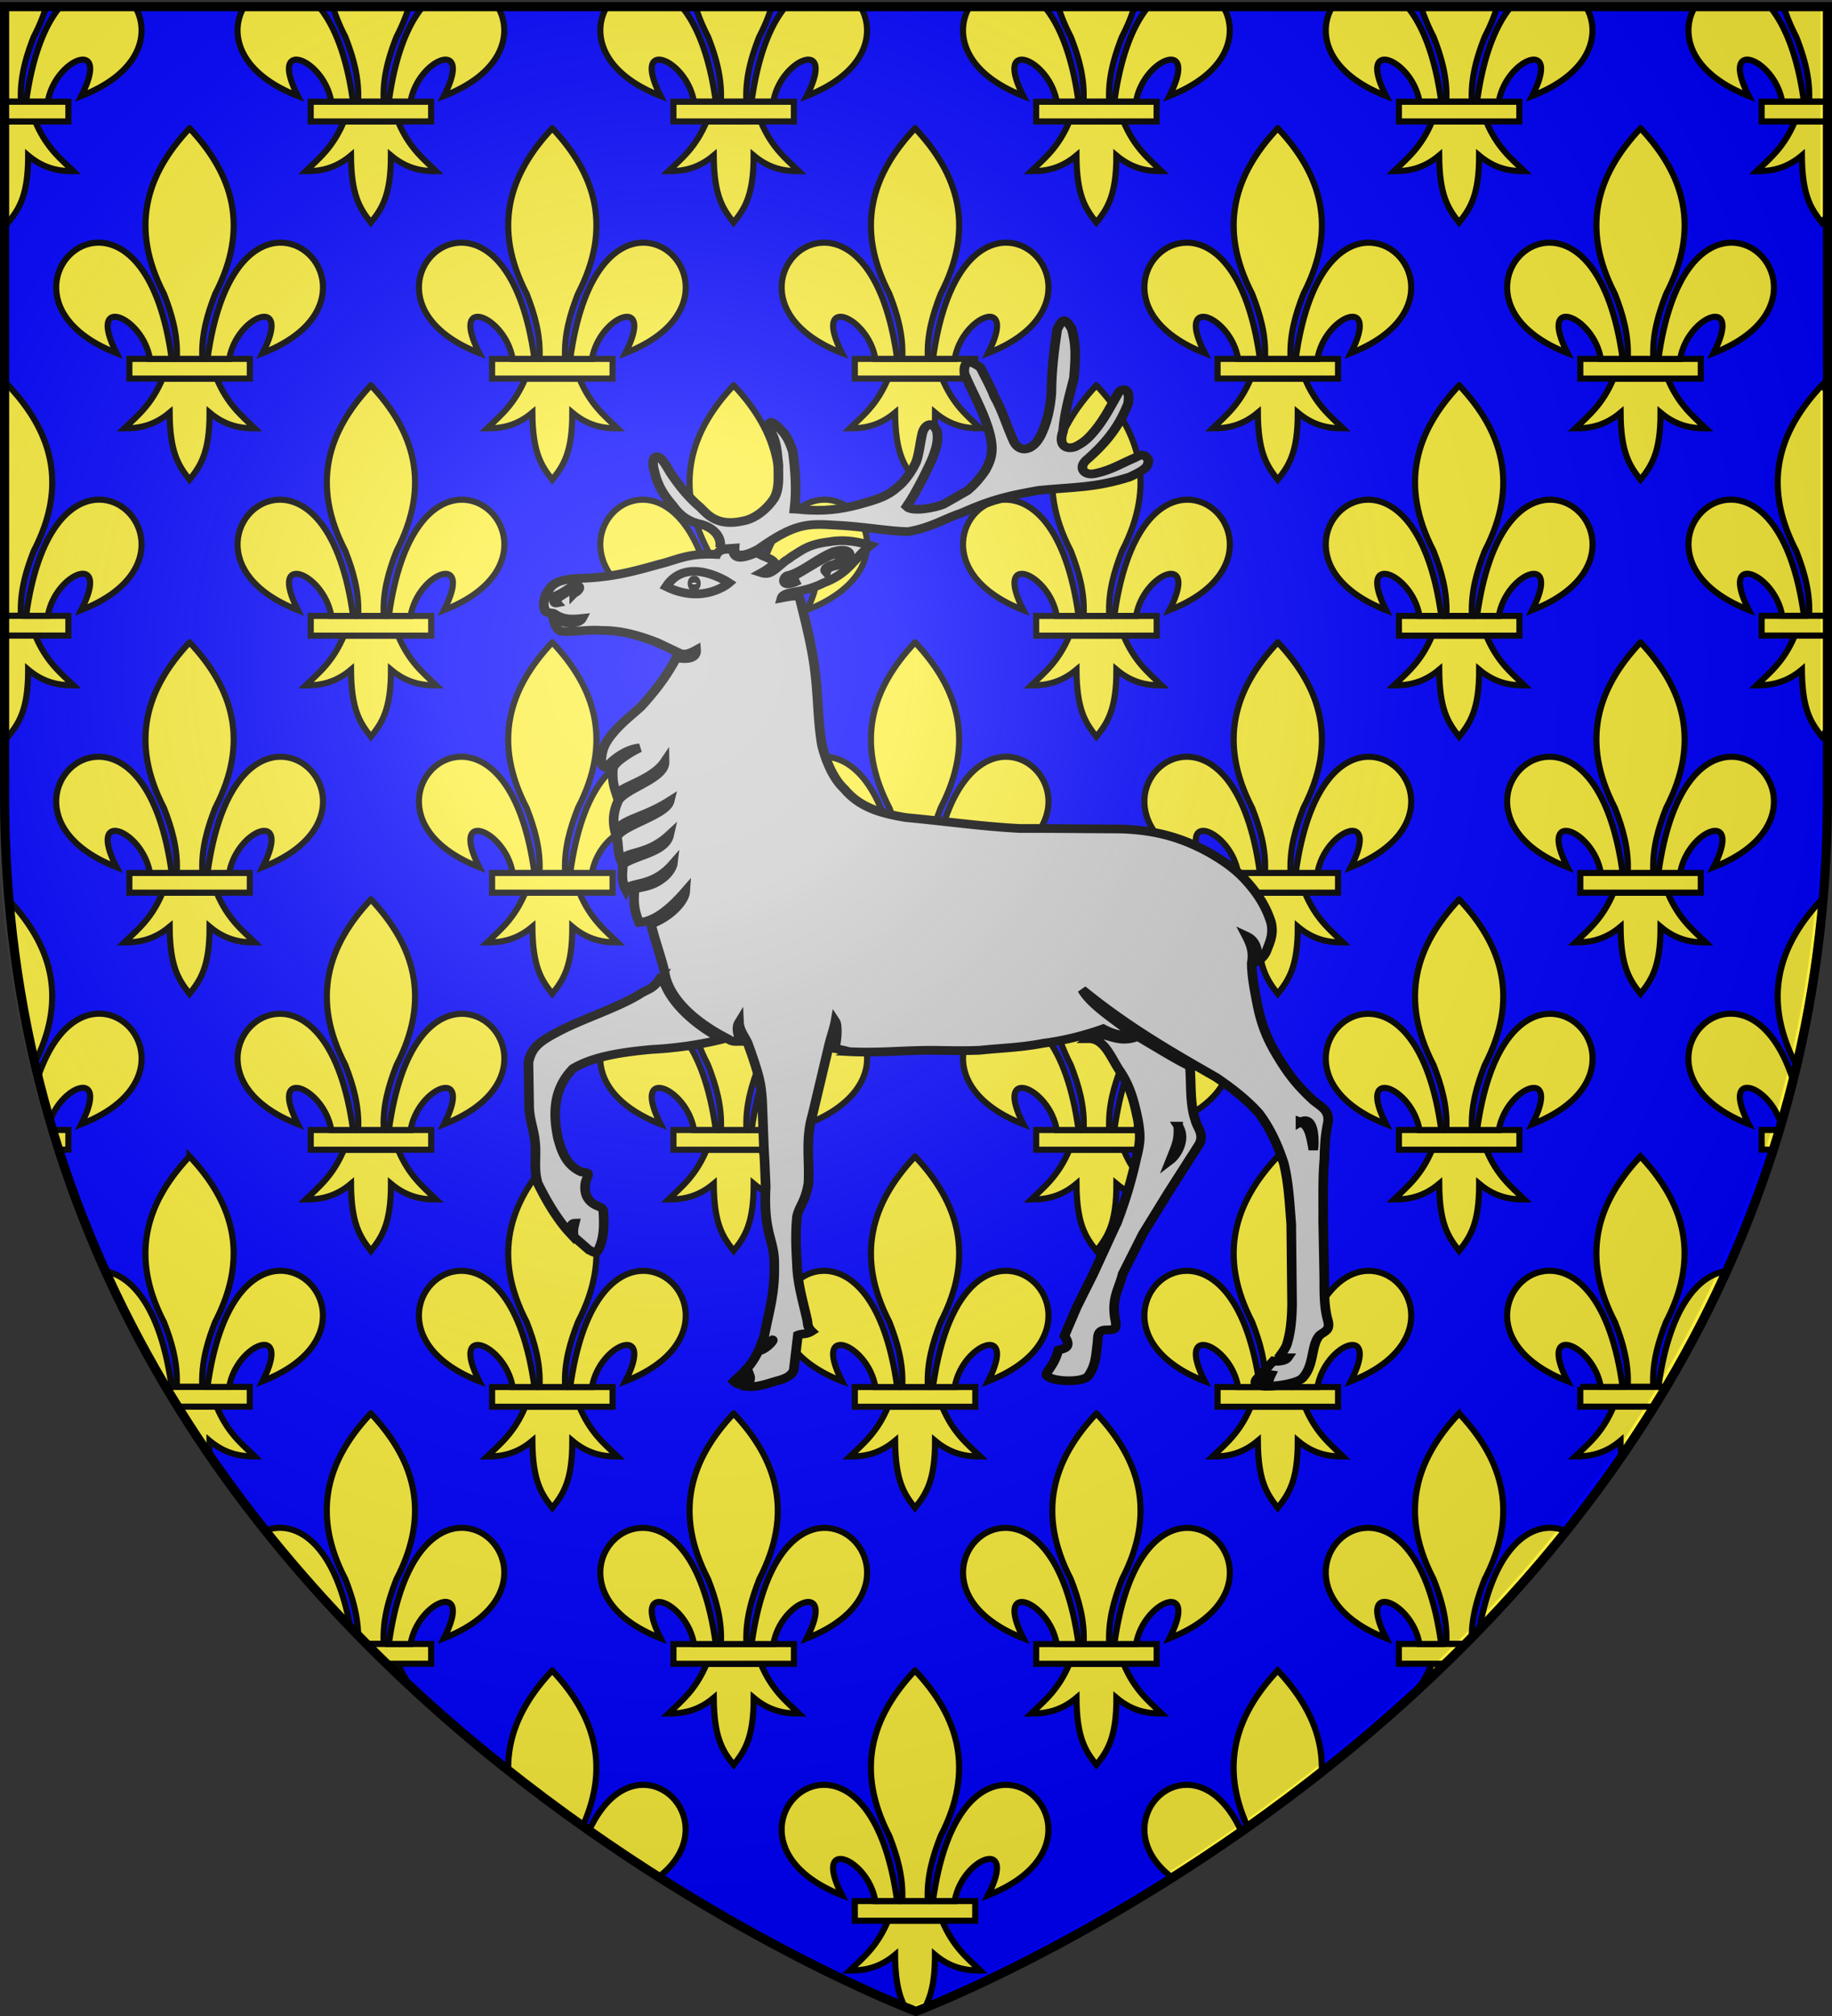 <svg xmlns="http://www.w3.org/2000/svg" xmlns:xlink="http://www.w3.org/1999/xlink" height="660" width="600" version="1.0"><rect width="100%" height="100%" fill="#333333" stroke="none"/><defs><linearGradient id="b"><stop style="stop-color:white;stop-opacity:.314" offset="0"/><stop offset=".19" style="stop-color:white;stop-opacity:.251"/><stop style="stop-color:#6b6b6b;stop-opacity:.125" offset=".6"/><stop style="stop-color:black;stop-opacity:.125" offset="1"/></linearGradient><linearGradient id="a"><stop offset="0" style="stop-color:#fd0000;stop-opacity:1"/><stop style="stop-color:#e77275;stop-opacity:.659" offset=".5"/><stop style="stop-color:black;stop-opacity:.323" offset="1"/></linearGradient><radialGradient xlink:href="#b" id="c" gradientUnits="userSpaceOnUse" gradientTransform="matrix(1.353 0 0 1.349 -79.874 -86.87)" cx="221.445" cy="226.331" fx="221.445" fy="226.331" r="300"/></defs><g style="display:inline"><path style="fill:#00f;fill-opacity:1;fill-rule:evenodd;stroke:none;stroke-width:1px;stroke-linecap:butt;stroke-linejoin:miter;stroke-opacity:1" d="M300 658.5s298.5-112.32 298.5-397.772V2.176H1.5v258.552C1.5 546.18 300 658.5 300 658.5z"/><g style="stroke:#000;stroke-width:2;stroke-miterlimit:4;stroke-dasharray:none;stroke-opacity:1;display:inline"><path style="fill:#fcef3c;fill-opacity:1;fill-rule:evenodd;stroke:#000;stroke-width:2;stroke-linecap:butt;stroke-linejoin:miter;stroke-miterlimit:4;stroke-dasharray:none;stroke-opacity:1" d="M1.5 2.188v31.437h5.688c-.418-7.81 1.608-14.638 4.187-21.25 1.823-3.513 3.204-6.895 4.188-10.188H1.5zm107.719 0c.983 3.292 2.365 6.674 4.187 10.187 2.58 6.612 4.605 13.44 4.188 21.25H126c-.417-7.81 1.609-14.638 4.188-21.25 1.822-3.513 3.205-6.895 4.187-10.188h-25.156zm118.812 0c.984 3.292 2.365 6.674 4.188 10.187 2.579 6.612 4.604 13.44 4.187 21.25h8.375c-.417-7.81 1.609-14.638 4.188-21.25 1.822-3.513 3.204-6.895 4.187-10.188h-25.125zm118.781 0c.983 3.292 2.365 6.674 4.188 10.187 2.579 6.612 4.605 13.44 4.188 21.25h8.406c-.417-7.81 1.608-14.638 4.187-21.25 1.823-3.513 3.204-6.895 4.188-10.188h-25.156zm118.813 0c.984 3.292 2.365 6.674 4.188 10.187 2.578 6.612 4.604 13.44 4.187 21.25h8.375c-.417-7.81 1.64-14.638 4.219-21.25 1.822-3.513 3.205-6.895 4.187-10.188h-25.156zm118.781 0c.982 3.292 2.365 6.674 4.188 10.187 2.579 6.612 4.636 13.44 4.218 21.25h5.688V2.187h-14.094zM3 126.468c-.518.551-1.005 1.1-1.5 1.657v73.813h5.688c-.418-7.81 1.608-14.639 4.187-21.25 11.292-21.765 5.835-39.134-8.375-54.22zm594 0c-14.21 15.086-19.698 32.455-8.406 54.22 2.579 6.611 4.636 13.44 4.218 21.25h5.688v-73.813c-.495-.557-.982-1.106-1.5-1.656zM3 294.75l-.031.031c1.614 18.765 4.524 36.721 8.562 53.875C22.591 327.05 17.136 309.757 3 294.75zm594 0c-14.147 15.019-19.657 32.34-8.563 53.969 4.047-17.174 6.977-35.149 8.594-53.938l-.031-.031zM62.406 378.906C48.196 393.992 42.708 411.36 54 433.125c2.579 6.612 4.605 13.44 4.188 21.25h8.406c-.417-7.81 1.608-14.638 4.187-21.25 11.292-21.765 5.835-39.133-8.375-54.219zm475.188 0c-14.21 15.086-19.667 32.454-8.375 54.219 2.579 6.612 4.604 13.44 4.187 21.25h8.375c-.417-7.81 1.609-14.638 4.188-21.25 11.292-21.765 5.835-39.133-8.375-54.219zM121.78 463.062c-14.21 15.086-19.667 32.455-8.375 54.22 2.264 5.803 4.086 11.782 4.219 18.437.926.946 1.852 1.878 2.781 2.812H126c-.417-7.81 1.609-14.638 4.188-21.25 11.292-21.764 5.803-39.133-8.407-54.218zm356.406 0c-14.21 15.086-19.667 32.455-8.375 54.22 2.58 6.611 4.605 13.439 4.188 21.25h5.594c.918-.924 1.835-1.847 2.75-2.782.134-6.668 1.982-12.656 4.25-18.469 11.292-21.764 5.804-39.133-8.406-54.218zm-297 84.157c-9.153 9.718-14.654 20.385-14.406 32.562a569.36 569.36 0 0 0 24.438 18.282c9.062-20.199 3.437-36.546-10.031-50.844zm237.594 0c-13.468 14.298-19.065 30.645-10 50.843a569.36 569.36 0 0 0 24.438-18.28c.239-12.178-5.284-22.845-14.438-32.563z" transform="translate(-.321 -.327)"/><path style="fill:#fcef3c;fill-opacity:1;fill-rule:evenodd;stroke:#000;stroke-width:2;stroke-linecap:butt;stroke-linejoin:miter;stroke-miterlimit:4;stroke-dasharray:none;stroke-opacity:1" d="M20.281 2.188c-4.954 5.77-9.255 15.733-11.406 31.437h7.094C18.4 19.477 36.877 12.28 26.938 31.75c20.327-7.933 22.53-21.494 17.406-29.563H20.28zm60.188 0C75.34 10.255 77.54 23.814 97.875 31.75c-9.94-19.47 8.506-12.273 10.938 1.875h7.124c-2.153-15.722-6.473-25.67-11.437-31.438H80.469zm58.594 0c-4.955 5.77-9.256 15.733-11.407 31.437h7.125c2.432-14.148 20.877-21.345 10.938-1.875 20.328-7.933 22.53-21.494 17.406-29.563h-24.063zm60.218 0c-5.127 8.067-2.928 21.627 17.406 29.562-9.939-19.47 8.475-12.273 10.907 1.875h7.156c-2.154-15.722-6.474-25.67-11.438-31.438h-24.03zm58.594 0c-4.954 5.77-9.255 15.733-11.406 31.437h7.125c2.431-14.148 20.876-21.345 10.937-1.875 20.328-7.933 22.53-21.494 17.406-29.563h-24.062zm60.188 0c-5.128 8.067-2.929 21.627 17.406 29.562-9.94-19.47 8.506-12.273 10.937 1.875h7.125c-2.152-15.708-6.448-25.667-11.406-31.438h-24.063zm58.625 0c-4.955 5.77-9.256 15.733-11.407 31.437h7.094c2.432-14.148 20.877-21.345 10.938-1.875 20.327-7.933 22.552-21.494 17.437-29.563h-24.063zm60.187 0c-5.128 8.067-2.928 21.627 17.406 29.562-9.939-19.47 8.506-12.273 10.938 1.875h7.125c-2.152-15.708-6.448-25.667-11.406-31.438h-24.063zm58.594 0c-4.954 5.77-9.255 15.733-11.406 31.437h7.125c2.431-14.148 20.876-21.345 10.937-1.875 20.328-7.933 22.53-21.494 17.406-29.563H495.47zm60.187 0c-5.127 8.067-2.928 21.627 17.407 29.562-9.94-19.47 8.505-12.273 10.937 1.875h7.125c-2.154-15.722-6.474-25.67-11.438-31.438h-24.03zm-523.093 330c-6.93.13-14.836 5.844-19.907 21.093a365.935 365.935 0 0 0 3.938 14.438c3.982-12.401 19.669-17.642 10.343.625 30.458-11.886 20.257-36.43 5.625-36.156zm534.312 0c-14.33.343-23.885 24.42 6.188 36.156-9.342-18.3 6.399-13.01 10.343-.563a366.137 366.137 0 0 0 3.938-14.5c-5.21-15.642-13.414-21.263-20.469-21.094zM34.687 416.5A384.418 384.418 0 0 0 54.5 454.375h2.031c-3.598-26.267-13.207-36.483-21.843-37.875zm530.594.031c-8.63 1.407-18.217 11.6-21.812 37.844h2.031a384.458 384.458 0 0 0 19.781-37.844zM91.688 500.5a12.98 12.98 0 0 0-4.5.938c8.968 11.204 18.322 21.743 27.874 31.656-4.527-24.501-14.802-32.8-23.374-32.594zm416.062 0c-8.458.158-18.383 8.615-22.813 32.594 9.553-9.913 18.907-20.452 27.875-31.657a13.021 13.021 0 0 0-5.062-.937zm-297 84.156c-5.898.11-12.504 4.25-17.469 14.875a591.02 591.02 0 0 0 22.844 15.219c16.297-12.61 7.077-30.327-5.375-30.094zm177.938 0c-12.167.292-20.861 17.671-4.813 30.094a591.02 591.02 0 0 0 22.844-15.219c-5.124-10.968-11.996-15.02-18.031-14.875z" transform="translate(-.321 -.327)"/><g style="stroke:#000;stroke-width:1.973;stroke-miterlimit:4;stroke-dasharray:none;stroke-opacity:1"><path d="M51.605 122.057c-3.59 8.476-8.028 11.907-12.336 16.072 4.829.022 9.642-.906 14.63-5.09.085 12.911 2.835 17.102 6.431 21.663 3.546-4.425 6.484-8.738 6.469-21.663 4.988 4.184 9.788 5.112 14.617 5.09-4.308-4.165-8.733-7.598-12.323-16.072H51.605z" style="fill:#fcef3c;fill-opacity:1;fill-rule:evenodd;stroke:#000;stroke-width:1.973;stroke-linecap:butt;stroke-linejoin:miter;stroke-miterlimit:4;stroke-dasharray:none;stroke-opacity:1" transform="matrix(1.014 0 0 1.014 .906 .174)"/><path style="color:#000;fill:#fcef3c;fill-opacity:1;fill-rule:nonzero;stroke:#000;stroke-width:1.973;stroke-linecap:butt;stroke-linejoin:miter;marker:none;marker-start:none;marker-mid:none;marker-end:none;stroke-miterlimit:4;stroke-dasharray:none;stroke-dashoffset:0;stroke-opacity:1;visibility:visible;display:inline;overflow:visible" d="M40.886 115.695h38.913v6.368H40.886z" transform="matrix(1.014 0 0 1.014 .906 .174)"/><path d="M60.338 41.24C46.32 56.12 40.925 73.263 52.064 94.732c2.544 6.523 4.548 13.257 4.137 20.961h8.274c-.412-7.704 1.593-14.438 4.137-20.96 11.139-21.47 5.743-38.612-8.274-53.493z" style="fill:#fcef3c;fill-opacity:1;fill-rule:evenodd;stroke:#000;stroke-width:1.973;stroke-linecap:butt;stroke-linejoin:miter;stroke-miterlimit:4;stroke-dasharray:none;stroke-opacity:1" transform="matrix(1.014 0 0 1.014 .906 .174)"/><path d="M30.64 78.172c-14.136.339-23.56 24.077 6.104 35.653-9.804-19.205 8.383-12.088 10.782 1.868h7.032C50.675 87.347 39.695 77.955 30.64 78.172zM89.497 78.172c-8.946.167-19.562 9.742-23.367 37.521h7.02c2.399-13.956 20.598-21.073 10.794-1.868 30.044-11.725 19.986-35.923 5.553-35.653z" style="fill:#fcef3c;fill-opacity:1;fill-rule:evenodd;stroke:#000;stroke-width:1.973;stroke-linecap:butt;stroke-linejoin:miter;stroke-miterlimit:4;stroke-dasharray:none;stroke-opacity:1" transform="matrix(1.014 0 0 1.014 .906 .174)"/></g><g style="stroke:#000;stroke-width:1.973;stroke-miterlimit:4;stroke-dasharray:none;stroke-opacity:1;display:inline"><path d="M51.605 122.057c-3.59 8.476-8.028 11.907-12.336 16.072 4.829.022 9.642-.906 14.63-5.09.085 12.911 2.835 17.102 6.431 21.663 3.546-4.425 6.484-8.738 6.469-21.663 4.988 4.184 9.788 5.112 14.617 5.09-4.308-4.165-8.733-7.598-12.323-16.072H51.605z" style="fill:#fcef3c;fill-opacity:1;fill-rule:evenodd;stroke:#000;stroke-width:1.973;stroke-linecap:butt;stroke-linejoin:miter;stroke-miterlimit:4;stroke-dasharray:none;stroke-opacity:1" transform="matrix(1.014 0 0 1.014 119.706 .175)"/><path style="color:#000;fill:#fcef3c;fill-opacity:1;fill-rule:nonzero;stroke:#000;stroke-width:1.973;stroke-linecap:butt;stroke-linejoin:miter;marker:none;marker-start:none;marker-mid:none;marker-end:none;stroke-miterlimit:4;stroke-dasharray:none;stroke-dashoffset:0;stroke-opacity:1;visibility:visible;display:inline;overflow:visible" d="M40.886 115.695h38.913v6.368H40.886z" transform="matrix(1.014 0 0 1.014 119.706 .175)"/><path d="M60.338 41.24C46.32 56.12 40.925 73.263 52.064 94.732c2.544 6.523 4.548 13.257 4.137 20.961h8.274c-.412-7.704 1.593-14.438 4.137-20.96 11.139-21.47 5.743-38.612-8.274-53.493z" style="fill:#fcef3c;fill-opacity:1;fill-rule:evenodd;stroke:#000;stroke-width:1.973;stroke-linecap:butt;stroke-linejoin:miter;stroke-miterlimit:4;stroke-dasharray:none;stroke-opacity:1" transform="matrix(1.014 0 0 1.014 119.706 .175)"/><path d="M30.64 78.172c-14.136.339-23.56 24.077 6.104 35.653-9.804-19.205 8.383-12.088 10.782 1.868h7.032C50.675 87.347 39.695 77.955 30.64 78.172zM89.497 78.172c-8.946.167-19.562 9.742-23.367 37.521h7.02c2.399-13.956 20.598-21.073 10.794-1.868 30.044-11.725 19.986-35.923 5.553-35.653z" style="fill:#fcef3c;fill-opacity:1;fill-rule:evenodd;stroke:#000;stroke-width:1.973;stroke-linecap:butt;stroke-linejoin:miter;stroke-miterlimit:4;stroke-dasharray:none;stroke-opacity:1" transform="matrix(1.014 0 0 1.014 119.706 .175)"/></g><g style="stroke:#000;stroke-width:1.973;stroke-miterlimit:4;stroke-dasharray:none;stroke-opacity:1;display:inline"><path d="M51.605 122.057c-3.59 8.476-8.028 11.907-12.336 16.072 4.829.022 9.642-.906 14.63-5.09.085 12.911 2.835 17.102 6.431 21.663 3.546-4.425 6.484-8.738 6.469-21.663 4.988 4.184 9.788 5.112 14.617 5.09-4.308-4.165-8.733-7.598-12.323-16.072H51.605z" style="fill:#fcef3c;fill-opacity:1;fill-rule:evenodd;stroke:#000;stroke-width:1.973;stroke-linecap:butt;stroke-linejoin:miter;stroke-miterlimit:4;stroke-dasharray:none;stroke-opacity:1" transform="matrix(1.014 0 0 1.014 238.506 .174)"/><path style="color:#000;fill:#fcef3c;fill-opacity:1;fill-rule:nonzero;stroke:#000;stroke-width:1.973;stroke-linecap:butt;stroke-linejoin:miter;marker:none;marker-start:none;marker-mid:none;marker-end:none;stroke-miterlimit:4;stroke-dasharray:none;stroke-dashoffset:0;stroke-opacity:1;visibility:visible;display:inline;overflow:visible" d="M40.886 115.695h38.913v6.368H40.886z" transform="matrix(1.014 0 0 1.014 238.506 .174)"/><path d="M60.338 41.24C46.32 56.12 40.925 73.263 52.064 94.732c2.544 6.523 4.548 13.257 4.137 20.961h8.274c-.412-7.704 1.593-14.438 4.137-20.96 11.139-21.47 5.743-38.612-8.274-53.493z" style="fill:#fcef3c;fill-opacity:1;fill-rule:evenodd;stroke:#000;stroke-width:1.973;stroke-linecap:butt;stroke-linejoin:miter;stroke-miterlimit:4;stroke-dasharray:none;stroke-opacity:1" transform="matrix(1.014 0 0 1.014 238.506 .174)"/><path d="M30.64 78.172c-14.136.339-23.56 24.077 6.104 35.653-9.804-19.205 8.383-12.088 10.782 1.868h7.032C50.675 87.347 39.695 77.955 30.64 78.172zM89.497 78.172c-8.946.167-19.562 9.742-23.367 37.521h7.02c2.399-13.956 20.598-21.073 10.794-1.868 30.044-11.725 19.986-35.923 5.553-35.653z" style="fill:#fcef3c;fill-opacity:1;fill-rule:evenodd;stroke:#000;stroke-width:1.973;stroke-linecap:butt;stroke-linejoin:miter;stroke-miterlimit:4;stroke-dasharray:none;stroke-opacity:1" transform="matrix(1.014 0 0 1.014 238.506 .174)"/></g><g style="stroke:#000;stroke-width:1.973;stroke-miterlimit:4;stroke-dasharray:none;stroke-opacity:1;display:inline"><path d="M51.605 122.057c-3.59 8.476-8.028 11.907-12.336 16.072 4.829.022 9.642-.906 14.63-5.09.085 12.911 2.835 17.102 6.431 21.663 3.546-4.425 6.484-8.738 6.469-21.663 4.988 4.184 9.788 5.112 14.617 5.09-4.308-4.165-8.733-7.598-12.323-16.072H51.605z" style="fill:#fcef3c;fill-opacity:1;fill-rule:evenodd;stroke:#000;stroke-width:1.973;stroke-linecap:butt;stroke-linejoin:miter;stroke-miterlimit:4;stroke-dasharray:none;stroke-opacity:1" transform="matrix(1.014 0 0 1.014 357.306 .175)"/><path style="color:#000;fill:#fcef3c;fill-opacity:1;fill-rule:nonzero;stroke:#000;stroke-width:1.973;stroke-linecap:butt;stroke-linejoin:miter;marker:none;marker-start:none;marker-mid:none;marker-end:none;stroke-miterlimit:4;stroke-dasharray:none;stroke-dashoffset:0;stroke-opacity:1;visibility:visible;display:inline;overflow:visible" d="M40.886 115.695h38.913v6.368H40.886z" transform="matrix(1.014 0 0 1.014 357.306 .175)"/><path d="M60.338 41.24C46.32 56.12 40.925 73.263 52.064 94.732c2.544 6.523 4.548 13.257 4.137 20.961h8.274c-.412-7.704 1.593-14.438 4.137-20.96 11.139-21.47 5.743-38.612-8.274-53.493z" style="fill:#fcef3c;fill-opacity:1;fill-rule:evenodd;stroke:#000;stroke-width:1.973;stroke-linecap:butt;stroke-linejoin:miter;stroke-miterlimit:4;stroke-dasharray:none;stroke-opacity:1" transform="matrix(1.014 0 0 1.014 357.306 .175)"/><path d="M30.64 78.172c-14.136.339-23.56 24.077 6.104 35.653-9.804-19.205 8.383-12.088 10.782 1.868h7.032C50.675 87.347 39.695 77.955 30.64 78.172zM89.497 78.172c-8.946.167-19.562 9.742-23.367 37.521h7.02c2.399-13.956 20.598-21.073 10.794-1.868 30.044-11.725 19.986-35.923 5.553-35.653z" style="fill:#fcef3c;fill-opacity:1;fill-rule:evenodd;stroke:#000;stroke-width:1.973;stroke-linecap:butt;stroke-linejoin:miter;stroke-miterlimit:4;stroke-dasharray:none;stroke-opacity:1" transform="matrix(1.014 0 0 1.014 357.306 .175)"/></g><g style="stroke:#000;stroke-width:1.973;stroke-miterlimit:4;stroke-dasharray:none;stroke-opacity:1;display:inline"><path d="M51.605 122.057c-3.59 8.476-8.028 11.907-12.336 16.072 4.829.022 9.642-.906 14.63-5.09.085 12.911 2.835 17.102 6.431 21.663 3.546-4.425 6.484-8.738 6.469-21.663 4.988 4.184 9.788 5.112 14.617 5.09-4.308-4.165-8.733-7.598-12.323-16.072H51.605z" style="fill:#fcef3c;fill-opacity:1;fill-rule:evenodd;stroke:#000;stroke-width:1.973;stroke-linecap:butt;stroke-linejoin:miter;stroke-miterlimit:4;stroke-dasharray:none;stroke-opacity:1" transform="matrix(1.014 0 0 1.014 476.106 .175)"/><path style="color:#000;fill:#fcef3c;fill-opacity:1;fill-rule:nonzero;stroke:#000;stroke-width:1.973;stroke-linecap:butt;stroke-linejoin:miter;marker:none;marker-start:none;marker-mid:none;marker-end:none;stroke-miterlimit:4;stroke-dasharray:none;stroke-dashoffset:0;stroke-opacity:1;visibility:visible;display:inline;overflow:visible" d="M40.886 115.695h38.913v6.368H40.886z" transform="matrix(1.014 0 0 1.014 476.106 .175)"/><path d="M60.338 41.24C46.32 56.12 40.925 73.263 52.064 94.732c2.544 6.523 4.548 13.257 4.137 20.961h8.274c-.412-7.704 1.593-14.438 4.137-20.96 11.139-21.47 5.743-38.612-8.274-53.493z" style="fill:#fcef3c;fill-opacity:1;fill-rule:evenodd;stroke:#000;stroke-width:1.973;stroke-linecap:butt;stroke-linejoin:miter;stroke-miterlimit:4;stroke-dasharray:none;stroke-opacity:1" transform="matrix(1.014 0 0 1.014 476.106 .175)"/><path d="M30.64 78.172c-14.136.339-23.56 24.077 6.104 35.653-9.804-19.205 8.383-12.088 10.782 1.868h7.032C50.675 87.347 39.695 77.955 30.64 78.172zM89.497 78.172c-8.946.167-19.562 9.742-23.367 37.521h7.02c2.399-13.956 20.598-21.073 10.794-1.868 30.044-11.725 19.986-35.923 5.553-35.653z" style="fill:#fcef3c;fill-opacity:1;fill-rule:evenodd;stroke:#000;stroke-width:1.973;stroke-linecap:butt;stroke-linejoin:miter;stroke-miterlimit:4;stroke-dasharray:none;stroke-opacity:1" transform="matrix(1.014 0 0 1.014 476.106 .175)"/></g><g style="stroke:#000;stroke-width:1.973;stroke-miterlimit:4;stroke-dasharray:none;stroke-opacity:1;display:inline"><path d="M51.605 122.057c-3.59 8.476-8.028 11.907-12.336 16.072 4.829.022 9.642-.906 14.63-5.09.085 12.911 2.835 17.102 6.431 21.663 3.546-4.425 6.484-8.738 6.469-21.663 4.988 4.184 9.788 5.112 14.617 5.09-4.308-4.165-8.733-7.598-12.323-16.072H51.605z" style="fill:#fcef3c;fill-opacity:1;fill-rule:evenodd;stroke:#000;stroke-width:1.973;stroke-linecap:butt;stroke-linejoin:miter;stroke-miterlimit:4;stroke-dasharray:none;stroke-opacity:1" transform="matrix(1.014 0 0 1.014 .906 168.474)"/><path style="color:#000;fill:#fcef3c;fill-opacity:1;fill-rule:nonzero;stroke:#000;stroke-width:1.973;stroke-linecap:butt;stroke-linejoin:miter;marker:none;marker-start:none;marker-mid:none;marker-end:none;stroke-miterlimit:4;stroke-dasharray:none;stroke-dashoffset:0;stroke-opacity:1;visibility:visible;display:inline;overflow:visible" d="M40.886 115.695h38.913v6.368H40.886z" transform="matrix(1.014 0 0 1.014 .906 168.474)"/><path d="M60.338 41.24C46.32 56.12 40.925 73.263 52.064 94.732c2.544 6.523 4.548 13.257 4.137 20.961h8.274c-.412-7.704 1.593-14.438 4.137-20.96 11.139-21.47 5.743-38.612-8.274-53.493z" style="fill:#fcef3c;fill-opacity:1;fill-rule:evenodd;stroke:#000;stroke-width:1.973;stroke-linecap:butt;stroke-linejoin:miter;stroke-miterlimit:4;stroke-dasharray:none;stroke-opacity:1" transform="matrix(1.014 0 0 1.014 .906 168.474)"/><path d="M30.64 78.172c-14.136.339-23.56 24.077 6.104 35.653-9.804-19.205 8.383-12.088 10.782 1.868h7.032C50.675 87.347 39.695 77.955 30.64 78.172zM89.497 78.172c-8.946.167-19.562 9.742-23.367 37.521h7.02c2.399-13.956 20.598-21.073 10.794-1.868 30.044-11.725 19.986-35.923 5.553-35.653z" style="fill:#fcef3c;fill-opacity:1;fill-rule:evenodd;stroke:#000;stroke-width:1.973;stroke-linecap:butt;stroke-linejoin:miter;stroke-miterlimit:4;stroke-dasharray:none;stroke-opacity:1" transform="matrix(1.014 0 0 1.014 .906 168.474)"/></g><g style="stroke:#000;stroke-width:1.973;stroke-miterlimit:4;stroke-dasharray:none;stroke-opacity:1;display:inline"><path d="M51.605 122.057c-3.59 8.476-8.028 11.907-12.336 16.072 4.829.022 9.642-.906 14.63-5.09.085 12.911 2.835 17.102 6.431 21.663 3.546-4.425 6.484-8.738 6.469-21.663 4.988 4.184 9.788 5.112 14.617 5.09-4.308-4.165-8.733-7.598-12.323-16.072H51.605z" style="fill:#fcef3c;fill-opacity:1;fill-rule:evenodd;stroke:#000;stroke-width:1.973;stroke-linecap:butt;stroke-linejoin:miter;stroke-miterlimit:4;stroke-dasharray:none;stroke-opacity:1" transform="matrix(1.014 0 0 1.014 119.706 168.475)"/><path style="color:#000;fill:#fcef3c;fill-opacity:1;fill-rule:nonzero;stroke:#000;stroke-width:1.973;stroke-linecap:butt;stroke-linejoin:miter;marker:none;marker-start:none;marker-mid:none;marker-end:none;stroke-miterlimit:4;stroke-dasharray:none;stroke-dashoffset:0;stroke-opacity:1;visibility:visible;display:inline;overflow:visible" d="M40.886 115.695h38.913v6.368H40.886z" transform="matrix(1.014 0 0 1.014 119.706 168.475)"/><path d="M60.338 41.24C46.32 56.12 40.925 73.263 52.064 94.732c2.544 6.523 4.548 13.257 4.137 20.961h8.274c-.412-7.704 1.593-14.438 4.137-20.96 11.139-21.47 5.743-38.612-8.274-53.493z" style="fill:#fcef3c;fill-opacity:1;fill-rule:evenodd;stroke:#000;stroke-width:1.973;stroke-linecap:butt;stroke-linejoin:miter;stroke-miterlimit:4;stroke-dasharray:none;stroke-opacity:1" transform="matrix(1.014 0 0 1.014 119.706 168.475)"/><path d="M30.64 78.172c-14.136.339-23.56 24.077 6.104 35.653-9.804-19.205 8.383-12.088 10.782 1.868h7.032C50.675 87.347 39.695 77.955 30.64 78.172zM89.497 78.172c-8.946.167-19.562 9.742-23.367 37.521h7.02c2.399-13.956 20.598-21.073 10.794-1.868 30.044-11.725 19.986-35.923 5.553-35.653z" style="fill:#fcef3c;fill-opacity:1;fill-rule:evenodd;stroke:#000;stroke-width:1.973;stroke-linecap:butt;stroke-linejoin:miter;stroke-miterlimit:4;stroke-dasharray:none;stroke-opacity:1" transform="matrix(1.014 0 0 1.014 119.706 168.475)"/></g><g style="stroke:#000;stroke-width:1.973;stroke-miterlimit:4;stroke-dasharray:none;stroke-opacity:1;display:inline"><path d="M51.605 122.057c-3.59 8.476-8.028 11.907-12.336 16.072 4.829.022 9.642-.906 14.63-5.09.085 12.911 2.835 17.102 6.431 21.663 3.546-4.425 6.484-8.738 6.469-21.663 4.988 4.184 9.788 5.112 14.617 5.09-4.308-4.165-8.733-7.598-12.323-16.072H51.605z" style="fill:#fcef3c;fill-opacity:1;fill-rule:evenodd;stroke:#000;stroke-width:1.973;stroke-linecap:butt;stroke-linejoin:miter;stroke-miterlimit:4;stroke-dasharray:none;stroke-opacity:1" transform="matrix(1.014 0 0 1.014 238.506 168.474)"/><path style="color:#000;fill:#fcef3c;fill-opacity:1;fill-rule:nonzero;stroke:#000;stroke-width:1.973;stroke-linecap:butt;stroke-linejoin:miter;marker:none;marker-start:none;marker-mid:none;marker-end:none;stroke-miterlimit:4;stroke-dasharray:none;stroke-dashoffset:0;stroke-opacity:1;visibility:visible;display:inline;overflow:visible" d="M40.886 115.695h38.913v6.368H40.886z" transform="matrix(1.014 0 0 1.014 238.506 168.474)"/><path d="M60.338 41.24C46.32 56.12 40.925 73.263 52.064 94.732c2.544 6.523 4.548 13.257 4.137 20.961h8.274c-.412-7.704 1.593-14.438 4.137-20.96 11.139-21.47 5.743-38.612-8.274-53.493z" style="fill:#fcef3c;fill-opacity:1;fill-rule:evenodd;stroke:#000;stroke-width:1.973;stroke-linecap:butt;stroke-linejoin:miter;stroke-miterlimit:4;stroke-dasharray:none;stroke-opacity:1" transform="matrix(1.014 0 0 1.014 238.506 168.474)"/><path d="M30.64 78.172c-14.136.339-23.56 24.077 6.104 35.653-9.804-19.205 8.383-12.088 10.782 1.868h7.032C50.675 87.347 39.695 77.955 30.64 78.172zM89.497 78.172c-8.946.167-19.562 9.742-23.367 37.521h7.02c2.399-13.956 20.598-21.073 10.794-1.868 30.044-11.725 19.986-35.923 5.553-35.653z" style="fill:#fcef3c;fill-opacity:1;fill-rule:evenodd;stroke:#000;stroke-width:1.973;stroke-linecap:butt;stroke-linejoin:miter;stroke-miterlimit:4;stroke-dasharray:none;stroke-opacity:1" transform="matrix(1.014 0 0 1.014 238.506 168.474)"/></g><g style="stroke:#000;stroke-width:1.973;stroke-miterlimit:4;stroke-dasharray:none;stroke-opacity:1;display:inline"><path d="M51.605 122.057c-3.59 8.476-8.028 11.907-12.336 16.072 4.829.022 9.642-.906 14.63-5.09.085 12.911 2.835 17.102 6.431 21.663 3.546-4.425 6.484-8.738 6.469-21.663 4.988 4.184 9.788 5.112 14.617 5.09-4.308-4.165-8.733-7.598-12.323-16.072H51.605z" style="fill:#fcef3c;fill-opacity:1;fill-rule:evenodd;stroke:#000;stroke-width:1.973;stroke-linecap:butt;stroke-linejoin:miter;stroke-miterlimit:4;stroke-dasharray:none;stroke-opacity:1" transform="matrix(1.014 0 0 1.014 357.306 168.475)"/><path style="color:#000;fill:#fcef3c;fill-opacity:1;fill-rule:nonzero;stroke:#000;stroke-width:1.973;stroke-linecap:butt;stroke-linejoin:miter;marker:none;marker-start:none;marker-mid:none;marker-end:none;stroke-miterlimit:4;stroke-dasharray:none;stroke-dashoffset:0;stroke-opacity:1;visibility:visible;display:inline;overflow:visible" d="M40.886 115.695h38.913v6.368H40.886z" transform="matrix(1.014 0 0 1.014 357.306 168.475)"/><path d="M60.338 41.24C46.32 56.12 40.925 73.263 52.064 94.732c2.544 6.523 4.548 13.257 4.137 20.961h8.274c-.412-7.704 1.593-14.438 4.137-20.96 11.139-21.47 5.743-38.612-8.274-53.493z" style="fill:#fcef3c;fill-opacity:1;fill-rule:evenodd;stroke:#000;stroke-width:1.973;stroke-linecap:butt;stroke-linejoin:miter;stroke-miterlimit:4;stroke-dasharray:none;stroke-opacity:1" transform="matrix(1.014 0 0 1.014 357.306 168.475)"/><path d="M30.64 78.172c-14.136.339-23.56 24.077 6.104 35.653-9.804-19.205 8.383-12.088 10.782 1.868h7.032C50.675 87.347 39.695 77.955 30.64 78.172zM89.497 78.172c-8.946.167-19.562 9.742-23.367 37.521h7.02c2.399-13.956 20.598-21.073 10.794-1.868 30.044-11.725 19.986-35.923 5.553-35.653z" style="fill:#fcef3c;fill-opacity:1;fill-rule:evenodd;stroke:#000;stroke-width:1.973;stroke-linecap:butt;stroke-linejoin:miter;stroke-miterlimit:4;stroke-dasharray:none;stroke-opacity:1" transform="matrix(1.014 0 0 1.014 357.306 168.475)"/></g><g style="stroke:#000;stroke-width:1.973;stroke-miterlimit:4;stroke-dasharray:none;stroke-opacity:1;display:inline"><path d="M51.605 122.057c-3.59 8.476-8.028 11.907-12.336 16.072 4.829.022 9.642-.906 14.63-5.09.085 12.911 2.835 17.102 6.431 21.663 3.546-4.425 6.484-8.738 6.469-21.663 4.988 4.184 9.788 5.112 14.617 5.09-4.308-4.165-8.733-7.598-12.323-16.072H51.605z" style="fill:#fcef3c;fill-opacity:1;fill-rule:evenodd;stroke:#000;stroke-width:1.973;stroke-linecap:butt;stroke-linejoin:miter;stroke-miterlimit:4;stroke-dasharray:none;stroke-opacity:1" transform="matrix(1.014 0 0 1.014 476.106 168.475)"/><path style="color:#000;fill:#fcef3c;fill-opacity:1;fill-rule:nonzero;stroke:#000;stroke-width:1.973;stroke-linecap:butt;stroke-linejoin:miter;marker:none;marker-start:none;marker-mid:none;marker-end:none;stroke-miterlimit:4;stroke-dasharray:none;stroke-dashoffset:0;stroke-opacity:1;visibility:visible;display:inline;overflow:visible" d="M40.886 115.695h38.913v6.368H40.886z" transform="matrix(1.014 0 0 1.014 476.106 168.475)"/><path d="M60.338 41.24C46.32 56.12 40.925 73.263 52.064 94.732c2.544 6.523 4.548 13.257 4.137 20.961h8.274c-.412-7.704 1.593-14.438 4.137-20.96 11.139-21.47 5.743-38.612-8.274-53.493z" style="fill:#fcef3c;fill-opacity:1;fill-rule:evenodd;stroke:#000;stroke-width:1.973;stroke-linecap:butt;stroke-linejoin:miter;stroke-miterlimit:4;stroke-dasharray:none;stroke-opacity:1" transform="matrix(1.014 0 0 1.014 476.106 168.475)"/><path d="M30.64 78.172c-14.136.339-23.56 24.077 6.104 35.653-9.804-19.205 8.383-12.088 10.782 1.868h7.032C50.675 87.347 39.695 77.955 30.64 78.172zM89.497 78.172c-8.946.167-19.562 9.742-23.367 37.521h7.02c2.399-13.956 20.598-21.073 10.794-1.868 30.044-11.725 19.986-35.923 5.553-35.653z" style="fill:#fcef3c;fill-opacity:1;fill-rule:evenodd;stroke:#000;stroke-width:1.973;stroke-linecap:butt;stroke-linejoin:miter;stroke-miterlimit:4;stroke-dasharray:none;stroke-opacity:1" transform="matrix(1.014 0 0 1.014 476.106 168.475)"/></g><path style="fill:#fcef3c;fill-opacity:1;fill-rule:evenodd;stroke:#000;stroke-width:2;stroke-linecap:butt;stroke-linejoin:miter;stroke-miterlimit:4;stroke-dasharray:none;stroke-opacity:1" d="M1.5 40.094v31.062c.486.681.973 1.363 1.5 2.031 3.594-4.485 6.546-8.865 6.531-21.968 5.057 4.242 9.949 5.178 14.844 5.156-4.367-4.222-8.861-7.69-12.5-16.281H1.5zm586.656 0c-3.639 8.592-8.164 12.059-12.531 16.281 4.895.022 9.787-.914 14.844-5.156.086 13.089 2.885 17.346 6.531 21.968a50.49 50.49 0 0 0 1.5-1.968V40.094h-10.344zM1.5 208.375v31.094a52.74 52.74 0 0 0 1.5 2c3.594-4.486 6.546-8.834 6.531-21.938 5.057 4.242 9.949 5.179 14.844 5.156-4.367-4.221-8.861-7.721-12.5-16.312H1.5zm586.656 0c-3.639 8.592-8.164 12.09-12.531 16.313 4.895.022 9.787-.915 14.844-5.157.086 13.09 2.885 17.315 6.531 21.938.52-.649 1.014-1.3 1.5-1.969v-31.125h-10.344zM58.438 460.844a406.991 406.991 0 0 0 10.374 15.844c.096-1.437.127-3.004.126-4.72 5.056 4.243 9.917 5.18 14.812 5.157-4.367-4.222-8.83-7.69-12.469-16.281H58.437zm470.312 0c-3.64 8.592-8.133 12.059-12.5 16.281 4.895.022 9.756-.914 14.813-5.156.01 1.7.057 3.234.156 4.656a406.904 406.904 0 0 0 10.343-15.781H528.75zM126.969 545a504.663 504.663 0 0 0 7.812 7.406c-1.45-2.01-2.844-4.382-4.125-7.406h-3.687zm342.375 0c-1.281 3.025-2.675 5.395-4.125 7.406A504.663 504.663 0 0 0 473.03 545h-3.687zm-178.188 84.125c-3.639 8.592-8.164 12.09-12.531 16.313 4.895.022 9.787-.915 14.844-5.157.056 8.526 1.251 13.28 3.094 16.844 2.234.913 3.437 1.375 3.437 1.375s1.214-.485 3.469-1.406c1.84-3.555 3.072-8.347 3.062-16.813 5.057 4.242 9.949 5.179 14.844 5.157-4.367-4.222-8.861-7.722-12.5-16.313h-17.719z" transform="translate(-.321 -.327)"/><path style="color:#000;fill:#fcef3c;fill-opacity:1;fill-rule:nonzero;stroke:#000;stroke-width:2;stroke-linecap:butt;stroke-linejoin:miter;marker:none;marker-start:none;marker-mid:none;marker-end:none;stroke-miterlimit:4;stroke-dasharray:none;stroke-dashoffset:0;stroke-opacity:1;visibility:visible;display:inline;overflow:visible" d="M1.5 33.625v6.469h21.219v-6.469H1.5zm575.781 0v6.469H598.5v-6.469h-21.219zM1.5 201.938v6.468h21.219v-6.469H1.5zm575.781 0v6.468H598.5v-6.469h-21.219zM17.313 370.25c.65 2.164 1.314 4.3 2 6.438h3.406v-6.438h-5.407zm559.968 0v6.438h3.407a365.06 365.06 0 0 0 2-6.438h-5.407zM54.5 454.375a398.604 398.604 0 0 0 3.938 6.469h23.687v-6.469H54.5zm463.375 0v6.469h23.688a398.61 398.61 0 0 0 3.937-6.469h-27.625zm-397.469 84.156A492.661 492.661 0 0 0 126.97 545h14.562v-6.469h-21.125zm338.063 0V545h14.562a492.661 492.661 0 0 0 6.563-6.469h-21.125z" transform="translate(-.321 -.327)"/><path style="fill:#fcef3c;fill-opacity:1;fill-rule:evenodd;stroke:#000;stroke-width:2;stroke-linecap:butt;stroke-linejoin:miter;stroke-miterlimit:4;stroke-dasharray:none;stroke-opacity:1" d="M91.955 416.348c-9.07.17-19.831 9.876-23.689 38.037h7.117c2.432-14.148 20.881-21.363 10.942-1.894 30.458-11.886 20.261-36.417 5.63-36.143z" transform="translate(-.321 -.327)"/><g style="stroke:#000;stroke-width:1.973;stroke-miterlimit:4;stroke-dasharray:none;stroke-opacity:1;display:inline"><path d="M51.605 122.057c-3.59 8.476-8.028 11.907-12.336 16.072 4.829.022 9.642-.906 14.63-5.09.085 12.911 2.835 17.102 6.431 21.663 3.546-4.425 6.484-8.738 6.469-21.663 4.988 4.184 9.788 5.112 14.617 5.09-4.308-4.165-8.733-7.598-12.323-16.072H51.605z" style="fill:#fcef3c;fill-opacity:1;fill-rule:evenodd;stroke:#000;stroke-width:1.973;stroke-linecap:butt;stroke-linejoin:miter;stroke-miterlimit:4;stroke-dasharray:none;stroke-opacity:1" transform="matrix(1.014 0 0 1.014 119.706 336.775)"/><path style="color:#000;fill:#fcef3c;fill-opacity:1;fill-rule:nonzero;stroke:#000;stroke-width:1.973;stroke-linecap:butt;stroke-linejoin:miter;marker:none;marker-start:none;marker-mid:none;marker-end:none;stroke-miterlimit:4;stroke-dasharray:none;stroke-dashoffset:0;stroke-opacity:1;visibility:visible;display:inline;overflow:visible" d="M40.886 115.695h38.913v6.368H40.886z" transform="matrix(1.014 0 0 1.014 119.706 336.775)"/><path d="M60.338 41.24C46.32 56.12 40.925 73.263 52.064 94.732c2.544 6.523 4.548 13.257 4.137 20.961h8.274c-.412-7.704 1.593-14.438 4.137-20.96 11.139-21.47 5.743-38.612-8.274-53.493z" style="fill:#fcef3c;fill-opacity:1;fill-rule:evenodd;stroke:#000;stroke-width:1.973;stroke-linecap:butt;stroke-linejoin:miter;stroke-miterlimit:4;stroke-dasharray:none;stroke-opacity:1" transform="matrix(1.014 0 0 1.014 119.706 336.775)"/><path d="M30.64 78.172c-14.136.339-23.56 24.077 6.104 35.653-9.804-19.205 8.383-12.088 10.782 1.868h7.032C50.675 87.347 39.695 77.955 30.64 78.172zM89.497 78.172c-8.946.167-19.562 9.742-23.367 37.521h7.02c2.399-13.956 20.598-21.073 10.794-1.868 30.044-11.725 19.986-35.923 5.553-35.653z" style="fill:#fcef3c;fill-opacity:1;fill-rule:evenodd;stroke:#000;stroke-width:1.973;stroke-linecap:butt;stroke-linejoin:miter;stroke-miterlimit:4;stroke-dasharray:none;stroke-opacity:1" transform="matrix(1.014 0 0 1.014 119.706 336.775)"/></g><g style="stroke:#000;stroke-width:1.973;stroke-miterlimit:4;stroke-dasharray:none;stroke-opacity:1;display:inline"><path d="M51.605 122.057c-3.59 8.476-8.028 11.907-12.336 16.072 4.829.022 9.642-.906 14.63-5.09.085 12.911 2.835 17.102 6.431 21.663 3.546-4.425 6.484-8.738 6.469-21.663 4.988 4.184 9.788 5.112 14.617 5.09-4.308-4.165-8.733-7.598-12.323-16.072H51.605z" style="fill:#fcef3c;fill-opacity:1;fill-rule:evenodd;stroke:#000;stroke-width:1.973;stroke-linecap:butt;stroke-linejoin:miter;stroke-miterlimit:4;stroke-dasharray:none;stroke-opacity:1" transform="matrix(1.014 0 0 1.014 238.506 336.774)"/><path style="color:#000;fill:#fcef3c;fill-opacity:1;fill-rule:nonzero;stroke:#000;stroke-width:1.973;stroke-linecap:butt;stroke-linejoin:miter;marker:none;marker-start:none;marker-mid:none;marker-end:none;stroke-miterlimit:4;stroke-dasharray:none;stroke-dashoffset:0;stroke-opacity:1;visibility:visible;display:inline;overflow:visible" d="M40.886 115.695h38.913v6.368H40.886z" transform="matrix(1.014 0 0 1.014 238.506 336.774)"/><path d="M60.338 41.24C46.32 56.12 40.925 73.263 52.064 94.732c2.544 6.523 4.548 13.257 4.137 20.961h8.274c-.412-7.704 1.593-14.438 4.137-20.96 11.139-21.47 5.743-38.612-8.274-53.493z" style="fill:#fcef3c;fill-opacity:1;fill-rule:evenodd;stroke:#000;stroke-width:1.973;stroke-linecap:butt;stroke-linejoin:miter;stroke-miterlimit:4;stroke-dasharray:none;stroke-opacity:1" transform="matrix(1.014 0 0 1.014 238.506 336.774)"/><path d="M30.64 78.172c-14.136.339-23.56 24.077 6.104 35.653-9.804-19.205 8.383-12.088 10.782 1.868h7.032C50.675 87.347 39.695 77.955 30.64 78.172zM89.497 78.172c-8.946.167-19.562 9.742-23.367 37.521h7.02c2.399-13.956 20.598-21.073 10.794-1.868 30.044-11.725 19.986-35.923 5.553-35.653z" style="fill:#fcef3c;fill-opacity:1;fill-rule:evenodd;stroke:#000;stroke-width:1.973;stroke-linecap:butt;stroke-linejoin:miter;stroke-miterlimit:4;stroke-dasharray:none;stroke-opacity:1" transform="matrix(1.014 0 0 1.014 238.506 336.774)"/></g><g style="stroke:#000;stroke-width:1.973;stroke-miterlimit:4;stroke-dasharray:none;stroke-opacity:1;display:inline"><path d="M51.605 122.057c-3.59 8.476-8.028 11.907-12.336 16.072 4.829.022 9.642-.906 14.63-5.09.085 12.911 2.835 17.102 6.431 21.663 3.546-4.425 6.484-8.738 6.469-21.663 4.988 4.184 9.788 5.112 14.617 5.09-4.308-4.165-8.733-7.598-12.323-16.072H51.605z" style="fill:#fcef3c;fill-opacity:1;fill-rule:evenodd;stroke:#000;stroke-width:1.973;stroke-linecap:butt;stroke-linejoin:miter;stroke-miterlimit:4;stroke-dasharray:none;stroke-opacity:1" transform="matrix(1.014 0 0 1.014 357.306 336.775)"/><path style="color:#000;fill:#fcef3c;fill-opacity:1;fill-rule:nonzero;stroke:#000;stroke-width:1.973;stroke-linecap:butt;stroke-linejoin:miter;marker:none;marker-start:none;marker-mid:none;marker-end:none;stroke-miterlimit:4;stroke-dasharray:none;stroke-dashoffset:0;stroke-opacity:1;visibility:visible;display:inline;overflow:visible" d="M40.886 115.695h38.913v6.368H40.886z" transform="matrix(1.014 0 0 1.014 357.306 336.775)"/><path d="M60.338 41.24C46.32 56.12 40.925 73.263 52.064 94.732c2.544 6.523 4.548 13.257 4.137 20.961h8.274c-.412-7.704 1.593-14.438 4.137-20.96 11.139-21.47 5.743-38.612-8.274-53.493z" style="fill:#fcef3c;fill-opacity:1;fill-rule:evenodd;stroke:#000;stroke-width:1.973;stroke-linecap:butt;stroke-linejoin:miter;stroke-miterlimit:4;stroke-dasharray:none;stroke-opacity:1" transform="matrix(1.014 0 0 1.014 357.306 336.775)"/><path d="M30.64 78.172c-14.136.339-23.56 24.077 6.104 35.653-9.804-19.205 8.383-12.088 10.782 1.868h7.032C50.675 87.347 39.695 77.955 30.64 78.172zM89.497 78.172c-8.946.167-19.562 9.742-23.367 37.521h7.02c2.399-13.956 20.598-21.073 10.794-1.868 30.044-11.725 19.986-35.923 5.553-35.653z" style="fill:#fcef3c;fill-opacity:1;fill-rule:evenodd;stroke:#000;stroke-width:1.973;stroke-linecap:butt;stroke-linejoin:miter;stroke-miterlimit:4;stroke-dasharray:none;stroke-opacity:1" transform="matrix(1.014 0 0 1.014 357.306 336.775)"/></g><path style="fill:#fcef3c;fill-opacity:1;fill-rule:evenodd;stroke:#000;stroke-width:2;stroke-linecap:butt;stroke-linejoin:miter;stroke-miterlimit:4;stroke-dasharray:none;stroke-opacity:1" d="M507.488 416.348c-14.33.344-23.883 24.408 6.189 36.144-9.94-19.47 8.498-12.254 10.93 1.893h7.129c-3.936-28.736-15.068-38.257-24.248-38.037z" transform="translate(-.321 -.327)"/><path style="color:#000;fill:#fcef3c;fill-opacity:1;fill-rule:nonzero;stroke:#000;stroke-width:2;stroke-linecap:butt;stroke-linejoin:miter;marker:none;marker-start:none;marker-mid:none;marker-end:none;stroke-miterlimit:4;stroke-dasharray:none;stroke-dashoffset:0;stroke-opacity:1;visibility:visible;display:inline;overflow:visible" d="M280.276 622.687h39.448v6.455h-39.448z" transform="translate(-.321 -.327)"/><path style="fill:#fcef3c;fill-opacity:1;fill-rule:evenodd;stroke:#000;stroke-width:2;stroke-linecap:butt;stroke-linejoin:miter;stroke-miterlimit:4;stroke-dasharray:none;stroke-opacity:1" d="M299.995 547.208c-14.21 15.085-19.68 32.463-8.388 54.228 2.58 6.612 4.611 13.438 4.194 21.249h8.388c-.418-7.81 1.615-14.637 4.194-21.25 11.292-21.764 5.822-39.142-8.388-54.227z" transform="translate(-.321 -.327)"/><path style="fill:#fcef3c;fill-opacity:1;fill-rule:evenodd;stroke:#000;stroke-width:2;stroke-linecap:butt;stroke-linejoin:miter;stroke-miterlimit:4;stroke-dasharray:none;stroke-opacity:1" d="M269.888 584.648c-14.33.343-23.883 24.408 6.19 36.143-9.94-19.47 8.497-12.254 10.929 1.894h7.13c-3.937-28.736-15.07-38.258-24.25-38.037zM329.555 584.648c-9.07.17-19.831 9.876-23.689 38.037h7.117c2.432-14.148 20.881-21.363 10.942-1.894 30.458-11.886 20.262-36.417 5.63-36.143zM151.356 500.498c-9.07.17-19.832 9.876-23.69 38.037h7.118c2.431-14.147 20.88-21.363 10.942-1.893 30.458-11.886 20.261-36.418 5.63-36.144z" transform="translate(-.321 -.327)"/><g style="stroke:#000;stroke-width:1.973;stroke-miterlimit:4;stroke-dasharray:none;stroke-opacity:1;display:inline"><path d="M51.605 122.057c-3.59 8.476-8.028 11.907-12.336 16.072 4.829.022 9.642-.906 14.63-5.09.085 12.911 2.835 17.102 6.431 21.663 3.546-4.425 6.484-8.738 6.469-21.663 4.988 4.184 9.788 5.112 14.617 5.09-4.308-4.165-8.733-7.598-12.323-16.072H51.605z" style="fill:#fcef3c;fill-opacity:1;fill-rule:evenodd;stroke:#000;stroke-width:1.973;stroke-linecap:butt;stroke-linejoin:miter;stroke-miterlimit:4;stroke-dasharray:none;stroke-opacity:1" transform="matrix(1.014 0 0 1.014 179.107 420.924)"/><path style="color:#000;fill:#fcef3c;fill-opacity:1;fill-rule:nonzero;stroke:#000;stroke-width:1.973;stroke-linecap:butt;stroke-linejoin:miter;marker:none;marker-start:none;marker-mid:none;marker-end:none;stroke-miterlimit:4;stroke-dasharray:none;stroke-dashoffset:0;stroke-opacity:1;visibility:visible;display:inline;overflow:visible" d="M40.886 115.695h38.913v6.368H40.886z" transform="matrix(1.014 0 0 1.014 179.107 420.924)"/><path d="M60.338 41.24C46.32 56.12 40.925 73.263 52.064 94.732c2.544 6.523 4.548 13.257 4.137 20.961h8.274c-.412-7.704 1.593-14.438 4.137-20.96 11.139-21.47 5.743-38.612-8.274-53.493z" style="fill:#fcef3c;fill-opacity:1;fill-rule:evenodd;stroke:#000;stroke-width:1.973;stroke-linecap:butt;stroke-linejoin:miter;stroke-miterlimit:4;stroke-dasharray:none;stroke-opacity:1" transform="matrix(1.014 0 0 1.014 179.107 420.924)"/><path d="M30.64 78.172c-14.136.339-23.56 24.077 6.104 35.653-9.804-19.205 8.383-12.088 10.782 1.868h7.032C50.675 87.347 39.695 77.955 30.64 78.172zM89.497 78.172c-8.946.167-19.562 9.742-23.367 37.521h7.02c2.399-13.956 20.598-21.073 10.794-1.868 30.044-11.725 19.986-35.923 5.553-35.653z" style="fill:#fcef3c;fill-opacity:1;fill-rule:evenodd;stroke:#000;stroke-width:1.973;stroke-linecap:butt;stroke-linejoin:miter;stroke-miterlimit:4;stroke-dasharray:none;stroke-opacity:1" transform="matrix(1.014 0 0 1.014 179.107 420.924)"/></g><g style="stroke:#000;stroke-width:1.973;stroke-miterlimit:4;stroke-dasharray:none;stroke-opacity:1;display:inline"><path d="M51.605 122.057c-3.59 8.476-8.028 11.907-12.336 16.072 4.829.022 9.642-.906 14.63-5.09.085 12.911 2.835 17.102 6.431 21.663 3.546-4.425 6.484-8.738 6.469-21.663 4.988 4.184 9.788 5.112 14.617 5.09-4.308-4.165-8.733-7.598-12.323-16.072H51.605z" style="fill:#fcef3c;fill-opacity:1;fill-rule:evenodd;stroke:#000;stroke-width:1.973;stroke-linecap:butt;stroke-linejoin:miter;stroke-miterlimit:4;stroke-dasharray:none;stroke-opacity:1" transform="matrix(1.014 0 0 1.014 297.907 420.925)"/><path style="color:#000;fill:#fcef3c;fill-opacity:1;fill-rule:nonzero;stroke:#000;stroke-width:1.973;stroke-linecap:butt;stroke-linejoin:miter;marker:none;marker-start:none;marker-mid:none;marker-end:none;stroke-miterlimit:4;stroke-dasharray:none;stroke-dashoffset:0;stroke-opacity:1;visibility:visible;display:inline;overflow:visible" d="M40.886 115.695h38.913v6.368H40.886z" transform="matrix(1.014 0 0 1.014 297.907 420.925)"/><path d="M60.338 41.24C46.32 56.12 40.925 73.263 52.064 94.732c2.544 6.523 4.548 13.257 4.137 20.961h8.274c-.412-7.704 1.593-14.438 4.137-20.96 11.139-21.47 5.743-38.612-8.274-53.493z" style="fill:#fcef3c;fill-opacity:1;fill-rule:evenodd;stroke:#000;stroke-width:1.973;stroke-linecap:butt;stroke-linejoin:miter;stroke-miterlimit:4;stroke-dasharray:none;stroke-opacity:1" transform="matrix(1.014 0 0 1.014 297.907 420.925)"/><path d="M30.64 78.172c-14.136.339-23.56 24.077 6.104 35.653-9.804-19.205 8.383-12.088 10.782 1.868h7.032C50.675 87.347 39.695 77.955 30.64 78.172zM89.497 78.172c-8.946.167-19.562 9.742-23.367 37.521h7.02c2.399-13.956 20.598-21.073 10.794-1.868 30.044-11.725 19.986-35.923 5.553-35.653z" style="fill:#fcef3c;fill-opacity:1;fill-rule:evenodd;stroke:#000;stroke-width:1.973;stroke-linecap:butt;stroke-linejoin:miter;stroke-miterlimit:4;stroke-dasharray:none;stroke-opacity:1" transform="matrix(1.014 0 0 1.014 297.907 420.925)"/></g><path style="fill:#fcef3c;fill-opacity:1;fill-rule:evenodd;stroke:#000;stroke-width:2;stroke-linecap:butt;stroke-linejoin:miter;stroke-miterlimit:4;stroke-dasharray:none;stroke-opacity:1" d="M448.088 500.498c-14.33.344-23.883 24.408 6.19 36.144-9.94-19.47 8.497-12.254 10.929 1.893h7.13c-3.937-28.736-15.069-38.257-24.249-38.037z" transform="translate(-.321 -.327)"/><g style="stroke:#000;stroke-width:1.973;stroke-miterlimit:4;stroke-dasharray:none;stroke-opacity:1;display:inline"><path d="M51.605 122.057c-3.59 8.476-8.028 11.907-12.336 16.072 4.829.022 9.642-.906 14.63-5.09.085 12.911 2.835 17.102 6.431 21.663 3.546-4.425 6.484-8.738 6.469-21.663 4.988 4.184 9.788 5.112 14.617 5.09-4.308-4.165-8.733-7.598-12.323-16.072H51.605z" style="fill:#fcef3c;fill-opacity:1;fill-rule:evenodd;stroke:#000;stroke-width:1.973;stroke-linecap:butt;stroke-linejoin:miter;stroke-miterlimit:4;stroke-dasharray:none;stroke-opacity:1" transform="matrix(1.014 0 0 1.014 60.307 252.625)"/><path style="color:#000;fill:#fcef3c;fill-opacity:1;fill-rule:nonzero;stroke:#000;stroke-width:1.973;stroke-linecap:butt;stroke-linejoin:miter;marker:none;marker-start:none;marker-mid:none;marker-end:none;stroke-miterlimit:4;stroke-dasharray:none;stroke-dashoffset:0;stroke-opacity:1;visibility:visible;display:inline;overflow:visible" d="M40.886 115.695h38.913v6.368H40.886z" transform="matrix(1.014 0 0 1.014 60.307 252.625)"/><path d="M60.338 41.24C46.32 56.12 40.925 73.263 52.064 94.732c2.544 6.523 4.548 13.257 4.137 20.961h8.274c-.412-7.704 1.593-14.438 4.137-20.96 11.139-21.47 5.743-38.612-8.274-53.493z" style="fill:#fcef3c;fill-opacity:1;fill-rule:evenodd;stroke:#000;stroke-width:1.973;stroke-linecap:butt;stroke-linejoin:miter;stroke-miterlimit:4;stroke-dasharray:none;stroke-opacity:1" transform="matrix(1.014 0 0 1.014 60.307 252.625)"/><path d="M30.64 78.172c-14.136.339-23.56 24.077 6.104 35.653-9.804-19.205 8.383-12.088 10.782 1.868h7.032C50.675 87.347 39.695 77.955 30.64 78.172zM89.497 78.172c-8.946.167-19.562 9.742-23.367 37.521h7.02c2.399-13.956 20.598-21.073 10.794-1.868 30.044-11.725 19.986-35.923 5.553-35.653z" style="fill:#fcef3c;fill-opacity:1;fill-rule:evenodd;stroke:#000;stroke-width:1.973;stroke-linecap:butt;stroke-linejoin:miter;stroke-miterlimit:4;stroke-dasharray:none;stroke-opacity:1" transform="matrix(1.014 0 0 1.014 60.307 252.625)"/></g><g style="stroke:#000;stroke-width:1.973;stroke-miterlimit:4;stroke-dasharray:none;stroke-opacity:1;display:inline"><path d="M51.605 122.057c-3.59 8.476-8.028 11.907-12.336 16.072 4.829.022 9.642-.906 14.63-5.09.085 12.911 2.835 17.102 6.431 21.663 3.546-4.425 6.484-8.738 6.469-21.663 4.988 4.184 9.788 5.112 14.617 5.09-4.308-4.165-8.733-7.598-12.323-16.072H51.605z" style="fill:#fcef3c;fill-opacity:1;fill-rule:evenodd;stroke:#000;stroke-width:1.973;stroke-linecap:butt;stroke-linejoin:miter;stroke-miterlimit:4;stroke-dasharray:none;stroke-opacity:1" transform="matrix(1.014 0 0 1.014 179.107 252.624)"/><path style="color:#000;fill:#fcef3c;fill-opacity:1;fill-rule:nonzero;stroke:#000;stroke-width:1.973;stroke-linecap:butt;stroke-linejoin:miter;marker:none;marker-start:none;marker-mid:none;marker-end:none;stroke-miterlimit:4;stroke-dasharray:none;stroke-dashoffset:0;stroke-opacity:1;visibility:visible;display:inline;overflow:visible" d="M40.886 115.695h38.913v6.368H40.886z" transform="matrix(1.014 0 0 1.014 179.107 252.624)"/><path d="M60.338 41.24C46.32 56.12 40.925 73.263 52.064 94.732c2.544 6.523 4.548 13.257 4.137 20.961h8.274c-.412-7.704 1.593-14.438 4.137-20.96 11.139-21.47 5.743-38.612-8.274-53.493z" style="fill:#fcef3c;fill-opacity:1;fill-rule:evenodd;stroke:#000;stroke-width:1.973;stroke-linecap:butt;stroke-linejoin:miter;stroke-miterlimit:4;stroke-dasharray:none;stroke-opacity:1" transform="matrix(1.014 0 0 1.014 179.107 252.624)"/><path d="M30.64 78.172c-14.136.339-23.56 24.077 6.104 35.653-9.804-19.205 8.383-12.088 10.782 1.868h7.032C50.675 87.347 39.695 77.955 30.64 78.172zM89.497 78.172c-8.946.167-19.562 9.742-23.367 37.521h7.02c2.399-13.956 20.598-21.073 10.794-1.868 30.044-11.725 19.986-35.923 5.553-35.653z" style="fill:#fcef3c;fill-opacity:1;fill-rule:evenodd;stroke:#000;stroke-width:1.973;stroke-linecap:butt;stroke-linejoin:miter;stroke-miterlimit:4;stroke-dasharray:none;stroke-opacity:1" transform="matrix(1.014 0 0 1.014 179.107 252.624)"/></g><g style="stroke:#000;stroke-width:1.973;stroke-miterlimit:4;stroke-dasharray:none;stroke-opacity:1;display:inline"><path d="M51.605 122.057c-3.59 8.476-8.028 11.907-12.336 16.072 4.829.022 9.642-.906 14.63-5.09.085 12.911 2.835 17.102 6.431 21.663 3.546-4.425 6.484-8.738 6.469-21.663 4.988 4.184 9.788 5.112 14.617 5.09-4.308-4.165-8.733-7.598-12.323-16.072H51.605z" style="fill:#fcef3c;fill-opacity:1;fill-rule:evenodd;stroke:#000;stroke-width:1.973;stroke-linecap:butt;stroke-linejoin:miter;stroke-miterlimit:4;stroke-dasharray:none;stroke-opacity:1" transform="matrix(1.014 0 0 1.014 297.907 252.625)"/><path style="color:#000;fill:#fcef3c;fill-opacity:1;fill-rule:nonzero;stroke:#000;stroke-width:1.973;stroke-linecap:butt;stroke-linejoin:miter;marker:none;marker-start:none;marker-mid:none;marker-end:none;stroke-miterlimit:4;stroke-dasharray:none;stroke-dashoffset:0;stroke-opacity:1;visibility:visible;display:inline;overflow:visible" d="M40.886 115.695h38.913v6.368H40.886z" transform="matrix(1.014 0 0 1.014 297.907 252.625)"/><path d="M60.338 41.24C46.32 56.12 40.925 73.263 52.064 94.732c2.544 6.523 4.548 13.257 4.137 20.961h8.274c-.412-7.704 1.593-14.438 4.137-20.96 11.139-21.47 5.743-38.612-8.274-53.493z" style="fill:#fcef3c;fill-opacity:1;fill-rule:evenodd;stroke:#000;stroke-width:1.973;stroke-linecap:butt;stroke-linejoin:miter;stroke-miterlimit:4;stroke-dasharray:none;stroke-opacity:1" transform="matrix(1.014 0 0 1.014 297.907 252.625)"/><path d="M30.64 78.172c-14.136.339-23.56 24.077 6.104 35.653-9.804-19.205 8.383-12.088 10.782 1.868h7.032C50.675 87.347 39.695 77.955 30.64 78.172zM89.497 78.172c-8.946.167-19.562 9.742-23.367 37.521h7.02c2.399-13.956 20.598-21.073 10.794-1.868 30.044-11.725 19.986-35.923 5.553-35.653z" style="fill:#fcef3c;fill-opacity:1;fill-rule:evenodd;stroke:#000;stroke-width:1.973;stroke-linecap:butt;stroke-linejoin:miter;stroke-miterlimit:4;stroke-dasharray:none;stroke-opacity:1" transform="matrix(1.014 0 0 1.014 297.907 252.625)"/></g><g style="stroke:#000;stroke-width:1.973;stroke-miterlimit:4;stroke-dasharray:none;stroke-opacity:1;display:inline"><path d="M51.605 122.057c-3.59 8.476-8.028 11.907-12.336 16.072 4.829.022 9.642-.906 14.63-5.09.085 12.911 2.835 17.102 6.431 21.663 3.546-4.425 6.484-8.738 6.469-21.663 4.988 4.184 9.788 5.112 14.617 5.09-4.308-4.165-8.733-7.598-12.323-16.072H51.605z" style="fill:#fcef3c;fill-opacity:1;fill-rule:evenodd;stroke:#000;stroke-width:1.973;stroke-linecap:butt;stroke-linejoin:miter;stroke-miterlimit:4;stroke-dasharray:none;stroke-opacity:1" transform="matrix(1.014 0 0 1.014 416.706 252.625)"/><path style="color:#000;fill:#fcef3c;fill-opacity:1;fill-rule:nonzero;stroke:#000;stroke-width:1.973;stroke-linecap:butt;stroke-linejoin:miter;marker:none;marker-start:none;marker-mid:none;marker-end:none;stroke-miterlimit:4;stroke-dasharray:none;stroke-dashoffset:0;stroke-opacity:1;visibility:visible;display:inline;overflow:visible" d="M40.886 115.695h38.913v6.368H40.886z" transform="matrix(1.014 0 0 1.014 416.706 252.625)"/><path d="M60.338 41.24C46.32 56.12 40.925 73.263 52.064 94.732c2.544 6.523 4.548 13.257 4.137 20.961h8.274c-.412-7.704 1.593-14.438 4.137-20.96 11.139-21.47 5.743-38.612-8.274-53.493z" style="fill:#fcef3c;fill-opacity:1;fill-rule:evenodd;stroke:#000;stroke-width:1.973;stroke-linecap:butt;stroke-linejoin:miter;stroke-miterlimit:4;stroke-dasharray:none;stroke-opacity:1" transform="matrix(1.014 0 0 1.014 416.706 252.625)"/><path d="M30.64 78.172c-14.136.339-23.56 24.077 6.104 35.653-9.804-19.205 8.383-12.088 10.782 1.868h7.032C50.675 87.347 39.695 77.955 30.64 78.172zM89.497 78.172c-8.946.167-19.562 9.742-23.367 37.521h7.02c2.399-13.956 20.598-21.073 10.794-1.868 30.044-11.725 19.986-35.923 5.553-35.653z" style="fill:#fcef3c;fill-opacity:1;fill-rule:evenodd;stroke:#000;stroke-width:1.973;stroke-linecap:butt;stroke-linejoin:miter;stroke-miterlimit:4;stroke-dasharray:none;stroke-opacity:1" transform="matrix(1.014 0 0 1.014 416.706 252.625)"/></g><path style="fill:#fcef3c;fill-opacity:1;fill-rule:evenodd;stroke:#000;stroke-width:2;stroke-linecap:butt;stroke-linejoin:miter;stroke-miterlimit:4;stroke-dasharray:none;stroke-opacity:1" d="M32.555 163.898c-9.07.17-19.831 9.876-23.689 38.037h7.117c2.432-14.148 20.882-21.363 10.942-1.894 30.458-11.886 20.262-36.417 5.63-36.143z" transform="translate(-.321 -.327)"/><g style="stroke:#000;stroke-width:1.973;stroke-miterlimit:4;stroke-dasharray:none;stroke-opacity:1;display:inline"><path d="M51.605 122.057c-3.59 8.476-8.028 11.907-12.336 16.072 4.829.022 9.642-.906 14.63-5.09.085 12.911 2.835 17.102 6.431 21.663 3.546-4.425 6.484-8.738 6.469-21.663 4.988 4.184 9.788 5.112 14.617 5.09-4.308-4.165-8.733-7.598-12.323-16.072H51.605z" style="fill:#fcef3c;fill-opacity:1;fill-rule:evenodd;stroke:#000;stroke-width:1.973;stroke-linecap:butt;stroke-linejoin:miter;stroke-miterlimit:4;stroke-dasharray:none;stroke-opacity:1" transform="matrix(1.014 0 0 1.014 60.307 84.325)"/><path style="color:#000;fill:#fcef3c;fill-opacity:1;fill-rule:nonzero;stroke:#000;stroke-width:1.973;stroke-linecap:butt;stroke-linejoin:miter;marker:none;marker-start:none;marker-mid:none;marker-end:none;stroke-miterlimit:4;stroke-dasharray:none;stroke-dashoffset:0;stroke-opacity:1;visibility:visible;display:inline;overflow:visible" d="M40.886 115.695h38.913v6.368H40.886z" transform="matrix(1.014 0 0 1.014 60.307 84.325)"/><path d="M60.338 41.24C46.32 56.12 40.925 73.263 52.064 94.732c2.544 6.523 4.548 13.257 4.137 20.961h8.274c-.412-7.704 1.593-14.438 4.137-20.96 11.139-21.47 5.743-38.612-8.274-53.493z" style="fill:#fcef3c;fill-opacity:1;fill-rule:evenodd;stroke:#000;stroke-width:1.973;stroke-linecap:butt;stroke-linejoin:miter;stroke-miterlimit:4;stroke-dasharray:none;stroke-opacity:1" transform="matrix(1.014 0 0 1.014 60.307 84.325)"/><path d="M30.64 78.172c-14.136.339-23.56 24.077 6.104 35.653-9.804-19.205 8.383-12.088 10.782 1.868h7.032C50.675 87.347 39.695 77.955 30.64 78.172zM89.497 78.172c-8.946.167-19.562 9.742-23.367 37.521h7.02c2.399-13.956 20.598-21.073 10.794-1.868 30.044-11.725 19.986-35.923 5.553-35.653z" style="fill:#fcef3c;fill-opacity:1;fill-rule:evenodd;stroke:#000;stroke-width:1.973;stroke-linecap:butt;stroke-linejoin:miter;stroke-miterlimit:4;stroke-dasharray:none;stroke-opacity:1" transform="matrix(1.014 0 0 1.014 60.307 84.325)"/></g><g style="stroke:#000;stroke-width:1.973;stroke-miterlimit:4;stroke-dasharray:none;stroke-opacity:1;display:inline"><path d="M51.605 122.057c-3.59 8.476-8.028 11.907-12.336 16.072 4.829.022 9.642-.906 14.63-5.09.085 12.911 2.835 17.102 6.431 21.663 3.546-4.425 6.484-8.738 6.469-21.663 4.988 4.184 9.788 5.112 14.617 5.09-4.308-4.165-8.733-7.598-12.323-16.072H51.605z" style="fill:#fcef3c;fill-opacity:1;fill-rule:evenodd;stroke:#000;stroke-width:1.973;stroke-linecap:butt;stroke-linejoin:miter;stroke-miterlimit:4;stroke-dasharray:none;stroke-opacity:1" transform="matrix(1.014 0 0 1.014 179.107 84.324)"/><path style="color:#000;fill:#fcef3c;fill-opacity:1;fill-rule:nonzero;stroke:#000;stroke-width:1.973;stroke-linecap:butt;stroke-linejoin:miter;marker:none;marker-start:none;marker-mid:none;marker-end:none;stroke-miterlimit:4;stroke-dasharray:none;stroke-dashoffset:0;stroke-opacity:1;visibility:visible;display:inline;overflow:visible" d="M40.886 115.695h38.913v6.368H40.886z" transform="matrix(1.014 0 0 1.014 179.107 84.324)"/><path d="M60.338 41.24C46.32 56.12 40.925 73.263 52.064 94.732c2.544 6.523 4.548 13.257 4.137 20.961h8.274c-.412-7.704 1.593-14.438 4.137-20.96 11.139-21.47 5.743-38.612-8.274-53.493z" style="fill:#fcef3c;fill-opacity:1;fill-rule:evenodd;stroke:#000;stroke-width:1.973;stroke-linecap:butt;stroke-linejoin:miter;stroke-miterlimit:4;stroke-dasharray:none;stroke-opacity:1" transform="matrix(1.014 0 0 1.014 179.107 84.324)"/><path d="M30.64 78.172c-14.136.339-23.56 24.077 6.104 35.653-9.804-19.205 8.383-12.088 10.782 1.868h7.032C50.675 87.347 39.695 77.955 30.64 78.172zM89.497 78.172c-8.946.167-19.562 9.742-23.367 37.521h7.02c2.399-13.956 20.598-21.073 10.794-1.868 30.044-11.725 19.986-35.923 5.553-35.653z" style="fill:#fcef3c;fill-opacity:1;fill-rule:evenodd;stroke:#000;stroke-width:1.973;stroke-linecap:butt;stroke-linejoin:miter;stroke-miterlimit:4;stroke-dasharray:none;stroke-opacity:1" transform="matrix(1.014 0 0 1.014 179.107 84.324)"/></g><g style="stroke:#000;stroke-width:1.973;stroke-miterlimit:4;stroke-dasharray:none;stroke-opacity:1;display:inline"><path d="M51.605 122.057c-3.59 8.476-8.028 11.907-12.336 16.072 4.829.022 9.642-.906 14.63-5.09.085 12.911 2.835 17.102 6.431 21.663 3.546-4.425 6.484-8.738 6.469-21.663 4.988 4.184 9.788 5.112 14.617 5.09-4.308-4.165-8.733-7.598-12.323-16.072H51.605z" style="fill:#fcef3c;fill-opacity:1;fill-rule:evenodd;stroke:#000;stroke-width:1.973;stroke-linecap:butt;stroke-linejoin:miter;stroke-miterlimit:4;stroke-dasharray:none;stroke-opacity:1" transform="matrix(1.014 0 0 1.014 297.907 84.325)"/><path style="color:#000;fill:#fcef3c;fill-opacity:1;fill-rule:nonzero;stroke:#000;stroke-width:1.973;stroke-linecap:butt;stroke-linejoin:miter;marker:none;marker-start:none;marker-mid:none;marker-end:none;stroke-miterlimit:4;stroke-dasharray:none;stroke-dashoffset:0;stroke-opacity:1;visibility:visible;display:inline;overflow:visible" d="M40.886 115.695h38.913v6.368H40.886z" transform="matrix(1.014 0 0 1.014 297.907 84.325)"/><path d="M60.338 41.24C46.32 56.12 40.925 73.263 52.064 94.732c2.544 6.523 4.548 13.257 4.137 20.961h8.274c-.412-7.704 1.593-14.438 4.137-20.96 11.139-21.47 5.743-38.612-8.274-53.493z" style="fill:#fcef3c;fill-opacity:1;fill-rule:evenodd;stroke:#000;stroke-width:1.973;stroke-linecap:butt;stroke-linejoin:miter;stroke-miterlimit:4;stroke-dasharray:none;stroke-opacity:1" transform="matrix(1.014 0 0 1.014 297.907 84.325)"/><path d="M30.64 78.172c-14.136.339-23.56 24.077 6.104 35.653-9.804-19.205 8.383-12.088 10.782 1.868h7.032C50.675 87.347 39.695 77.955 30.64 78.172zM89.497 78.172c-8.946.167-19.562 9.742-23.367 37.521h7.02c2.399-13.956 20.598-21.073 10.794-1.868 30.044-11.725 19.986-35.923 5.553-35.653z" style="fill:#fcef3c;fill-opacity:1;fill-rule:evenodd;stroke:#000;stroke-width:1.973;stroke-linecap:butt;stroke-linejoin:miter;stroke-miterlimit:4;stroke-dasharray:none;stroke-opacity:1" transform="matrix(1.014 0 0 1.014 297.907 84.325)"/></g><g style="stroke:#000;stroke-width:1.973;stroke-miterlimit:4;stroke-dasharray:none;stroke-opacity:1;display:inline"><path d="M51.605 122.057c-3.59 8.476-8.028 11.907-12.336 16.072 4.829.022 9.642-.906 14.63-5.09.085 12.911 2.835 17.102 6.431 21.663 3.546-4.425 6.484-8.738 6.469-21.663 4.988 4.184 9.788 5.112 14.617 5.09-4.308-4.165-8.733-7.598-12.323-16.072H51.605z" style="fill:#fcef3c;fill-opacity:1;fill-rule:evenodd;stroke:#000;stroke-width:1.973;stroke-linecap:butt;stroke-linejoin:miter;stroke-miterlimit:4;stroke-dasharray:none;stroke-opacity:1" transform="matrix(1.014 0 0 1.014 416.706 84.325)"/><path style="color:#000;fill:#fcef3c;fill-opacity:1;fill-rule:nonzero;stroke:#000;stroke-width:1.973;stroke-linecap:butt;stroke-linejoin:miter;marker:none;marker-start:none;marker-mid:none;marker-end:none;stroke-miterlimit:4;stroke-dasharray:none;stroke-dashoffset:0;stroke-opacity:1;visibility:visible;display:inline;overflow:visible" d="M40.886 115.695h38.913v6.368H40.886z" transform="matrix(1.014 0 0 1.014 416.706 84.325)"/><path d="M60.338 41.24C46.32 56.12 40.925 73.263 52.064 94.732c2.544 6.523 4.548 13.257 4.137 20.961h8.274c-.412-7.704 1.593-14.438 4.137-20.96 11.139-21.47 5.743-38.612-8.274-53.493z" style="fill:#fcef3c;fill-opacity:1;fill-rule:evenodd;stroke:#000;stroke-width:1.973;stroke-linecap:butt;stroke-linejoin:miter;stroke-miterlimit:4;stroke-dasharray:none;stroke-opacity:1" transform="matrix(1.014 0 0 1.014 416.706 84.325)"/><path d="M30.64 78.172c-14.136.339-23.56 24.077 6.104 35.653-9.804-19.205 8.383-12.088 10.782 1.868h7.032C50.675 87.347 39.695 77.955 30.64 78.172zM89.497 78.172c-8.946.167-19.562 9.742-23.367 37.521h7.02c2.399-13.956 20.598-21.073 10.794-1.868 30.044-11.725 19.986-35.923 5.553-35.653z" style="fill:#fcef3c;fill-opacity:1;fill-rule:evenodd;stroke:#000;stroke-width:1.973;stroke-linecap:butt;stroke-linejoin:miter;stroke-miterlimit:4;stroke-dasharray:none;stroke-opacity:1" transform="matrix(1.014 0 0 1.014 416.706 84.325)"/></g><path style="fill:#fcef3c;fill-opacity:1;fill-rule:evenodd;stroke:#000;stroke-width:2;stroke-linecap:butt;stroke-linejoin:miter;stroke-miterlimit:4;stroke-dasharray:none;stroke-opacity:1" d="M566.888 163.898c-14.33.343-23.883 24.408 6.19 36.143-9.94-19.47 8.497-12.254 10.929 1.894h7.13c-3.937-28.736-15.069-38.258-24.249-38.037zM112.942 40.087c-3.639 8.592-8.138 12.07-12.505 16.292 4.895.023 9.774-.918 14.831-5.16.086 13.09 2.874 17.338 6.52 21.961 3.594-4.485 6.572-8.857 6.557-21.96 5.057 4.241 9.923 5.182 14.819 5.16-4.367-4.223-8.854-7.702-12.493-16.293h-17.729z" transform="translate(-.321 -.327)"/><path style="color:#000;fill:#fcef3c;fill-opacity:1;fill-rule:nonzero;stroke:#000;stroke-width:2;stroke-linecap:butt;stroke-linejoin:miter;marker:none;marker-start:none;marker-mid:none;marker-end:none;stroke-miterlimit:4;stroke-dasharray:none;stroke-dashoffset:0;stroke-opacity:1;visibility:visible;display:inline;overflow:visible" d="M102.076 33.637h39.448v6.455h-39.448z" transform="translate(-.321 -.327)"/><path style="fill:#fcef3c;fill-opacity:1;fill-rule:evenodd;stroke:#000;stroke-width:2;stroke-linecap:butt;stroke-linejoin:miter;stroke-miterlimit:4;stroke-dasharray:none;stroke-opacity:1" d="M231.742 40.086c-3.639 8.592-8.138 12.07-12.505 16.293 4.895.022 9.774-.918 14.831-5.16.086 13.089 2.874 17.338 6.52 21.96 3.594-4.485 6.572-8.857 6.557-21.96 5.057 4.242 9.923 5.182 14.819 5.16-4.367-4.222-8.854-7.702-12.493-16.293h-17.729z" transform="translate(-.321 -.327)"/><path style="color:#000;fill:#fcef3c;fill-opacity:1;fill-rule:nonzero;stroke:#000;stroke-width:2;stroke-linecap:butt;stroke-linejoin:miter;marker:none;marker-start:none;marker-mid:none;marker-end:none;stroke-miterlimit:4;stroke-dasharray:none;stroke-dashoffset:0;stroke-opacity:1;visibility:visible;display:inline;overflow:visible" d="M220.876 33.637h39.448v6.455h-39.448z" transform="translate(-.321 -.327)"/><path style="fill:#fcef3c;fill-opacity:1;fill-rule:evenodd;stroke:#000;stroke-width:2;stroke-linecap:butt;stroke-linejoin:miter;stroke-miterlimit:4;stroke-dasharray:none;stroke-opacity:1" d="M350.542 40.087c-3.639 8.592-8.138 12.07-12.505 16.292 4.895.023 9.774-.918 14.83-5.16.087 13.09 2.874 17.338 6.52 21.961 3.595-4.485 6.573-8.857 6.558-21.96 5.057 4.241 9.923 5.182 14.818 5.16-4.367-4.223-8.853-7.702-12.492-16.293h-17.729z" transform="translate(-.321 -.327)"/><path style="color:#000;fill:#fcef3c;fill-opacity:1;fill-rule:nonzero;stroke:#000;stroke-width:2;stroke-linecap:butt;stroke-linejoin:miter;marker:none;marker-start:none;marker-mid:none;marker-end:none;stroke-miterlimit:4;stroke-dasharray:none;stroke-dashoffset:0;stroke-opacity:1;visibility:visible;display:inline;overflow:visible" d="M339.676 33.637h39.448v6.455h-39.448z" transform="translate(-.321 -.327)"/><path style="fill:#fcef3c;fill-opacity:1;fill-rule:evenodd;stroke:#000;stroke-width:2;stroke-linecap:butt;stroke-linejoin:miter;stroke-miterlimit:4;stroke-dasharray:none;stroke-opacity:1" d="M469.342 40.087c-3.639 8.592-8.138 12.07-12.505 16.292 4.895.023 9.774-.918 14.83-5.16.087 13.09 2.874 17.338 6.52 21.961 3.595-4.485 6.573-8.857 6.558-21.96 5.057 4.241 9.923 5.182 14.818 5.16-4.367-4.223-8.853-7.702-12.492-16.293h-17.729z" transform="translate(-.321 -.327)"/><path style="color:#000;fill:#fcef3c;fill-opacity:1;fill-rule:nonzero;stroke:#000;stroke-width:2;stroke-linecap:butt;stroke-linejoin:miter;marker:none;marker-start:none;marker-mid:none;marker-end:none;stroke-miterlimit:4;stroke-dasharray:none;stroke-dashoffset:0;stroke-opacity:1;visibility:visible;display:inline;overflow:visible" d="M458.476 33.637h39.448v6.455h-39.448z" transform="translate(-.321 -.327)"/></g><g style="fill:#ccc"><g style="fill:#ccc;display:inline"><g style="fill:#ccc;fill-opacity:1;stroke:#000;stroke-width:1.954;stroke-miterlimit:4;stroke-dasharray:none;stroke-opacity:1;display:inline"><path d="M259.658 100.61c.467-.638.636-4.018-3.441-5.51-2.338-.51-4.282-1.633-5.896-4.149-1.743-2.259-3.144-4.27-3.865-7.934-.59-2.172-.052-4.273 1.637-2.367.645.935 1.114 1.878 1.71 2.943 1.657 2.727 3.646 5.5 6.027 7.673 1.366 1.49 3.36 4.352 8.651 3.026 2.507-.469 4.919-2.715 6.32-5.015 1.231-2.385.806-5.021.895-7.406-.296-2.94-.3-5.718-1.872-8.103-.424-1.703.37-2.026 1.558-.783 2.04 2.002 2.56 3.552 3.242 5.77.509 4.131.808 8.514.34 12.86 1.02.04 2.105.25 3.126.25 3.994.211 7.427-.425 10.87-1.533 3.228-.979 5.09-1.787 6.834-3.492 1.571-1.32 3.05-3.695 3.9-5.74.678-2.13.77-4.225 1.28-6.528.382-1.577 1.862-3.034 2.963-.398.308 2.216-.08 3.526-.845 5.869-.467 1.32-3.257 7.74-5.338 11.022 1.14 1.264 5.786.288 7.528-.52 1.401-.893 3.42-2.122 4.865-3.058 1.273-1.192 2.346-2.467 3.652-4.557 1.36-2.794 1.829-4.843.51-9.49-1.273-4.388-3.228-8.017-4.8-12.15-.17-2.027.407-3.725 3.265-1.333.977 2.215 2 4.094 2.809 6.438 1.614 3.11 2.504 6.513 3.78 9.667 1.024 2.943 3.713 2.866 5.445-.458 1.53-3.025 2.166-6.896 2.376-9.878.042-5.326.556-9.6 1.195-14.373.795-1.428 1.209-3.397 2.964-.05.853 3.577.83 5.854.431 11.012-.934 4.005-1.872 7.506-2.21 11.894-1.05 3.308.698 4.151 2.483 3.47 2.081-1.107 2.962-2.336 3.937-3.57 2.125-2.854 3.278-5.548 4.94-8.7 1.03-.96 2.37-.784 1.85 2.66-1.657 4.516-3.87 8.153-8.247 12.372-2.083 1.807-.777 3.955 1.817 3.162 3.143-.767 5.218-2.258 7.727-3.409.977-.553 2.05-1.324 2.868.525-.126 1.533-.64 2.072-3.836 3.725-7.053 2.47-11.308 2.218-18.446 2.984-5.863 1.15-9.43 1.96-15.636 5.03-3.782 1.405-6.128 3.278-10.974 4.217-3.61-.042-9.726-1.237-14.698-1.45-5.947-.426-8.4-.324-15.71 5.341-3.22 1.94-4.97 1.695-4.859-.205l-3.135.251" style="fill:#ccc;fill-opacity:1;fill-rule:evenodd;stroke:#000;stroke-width:1.954;stroke-miterlimit:4;stroke-dasharray:none;stroke-opacity:1" transform="matrix(1.611 0 0 1.463 -182.763 32.614)"/><path d="M355.332 216.28c.343 3.523-.054 8.42 1.128 12.038.254 1.66 2.098 3.262.567 5.819l-6.087 10.473-5.173 9.255-4.09 8.933c-.72 3.324-2.293 5.34-1.529 10.113.552 2.554-.413 2.281-1.517 2.41-2.246-.166-1.934 1.61-2.056 2.725-.339 2.938-.312 4.905-1.713 7.292-.85 2.172-9.484 1.49-8.618-.373 1.168-1.959 1.794-2.812 2.346-5.115.89-.331 2.996-.429 1.254-3.199l2.507-6.45 3.36-7.413 4.892-11.708a106.757 106.757 0 0 0 3.863-14.229c.849-3.663.86-5.019.306-8.597-.722-3.749-1.45-7.201-3.532-10.695-1.902-2.949-3.125-7.437-6.45-7.423.446-.416 1.485-.292 3.075-.843 1.84.522 3.934 1.657 6.896.346 4.44 2.887 8.262 5.493 10.571 6.637v.004zm-106.739-20.728c-.392-2.537-2.025-7.402-2.802-11.074 3.78-1.474 6.818-5.015 6.956-7.264-2.703 3.424-6.035 6.708-9.364 6.91-1.025-2.649-1.157-4.514-.949-7.19.145-.811 2.892-.329 5.5-2.51 1.81-1.395 2.26-3.204 2.27-3.293-4.235 5.31-8.679 3.757-9.505 5.706-1.028-2.155-.699-3.433-.614-5.736 2.852-2.1 8.62-2.7 9.394-6.486-4.331 4.387-8.23 3.48-9.847 5.49-.636-1.76-.422-3.35-.779-5.038.839-2.572 9.994-4.91 10.717-8.057-5.402 3.757-9.452 3.84-11.06 6.797-.515-2.244-.442-4.393.668-7.017 1.76-2.803 9.413-4.82 9.365-8.558-2.503 4.064-9.355 5.595-9.721 7.334-.5-1.69-.971-3.154-.764-5.82.086-1.398 3.86-3.9 5.418-4.672-1.8.137-4.433 1.449-6.857 4.37-.459-.134-.868-.445-.98-1.227.17-2.47.472-3.883 2.383-6.396 1.868-2.43 3.278-3.546 5.7-5.931 2.616-3.135 5.29-6.876 7.227-11 3.106.622 4.102-.366 4.011-1.72-1.66 1-2.498 1.122-3.46.645l-4.424-2.315c-3.4-1.449-7.107-2.764-11.443-2.72-2.633-.255-5.912.461-7.74.207-1.337 0-1.609-1.545-1.996-3 1.427 1.232 5.148 1.63 5.867.12-2.69.319-4.02.111-5.705-1.112-.678-.254-1.844-.018-1.844-.913-.423-1.364-.18-1.776.16-3.225 1.061-2.045 1.713-3.276 5.989-3.697 7.18-.083 11.93-1.604 17.072-3.18 3.695-.98 5.832-2.547 11.697-2.206.533-1.18 2.143-1.33 3.315-1.01.254 2.556 2.438 1.65 4.947.571 1.147 1.107 2.963 1.127 3.643 2.533-1.217.845-1.487 1.22-2.767 2.001 1.676.597 2.395-.425 4.888-2.694.3-.13 1.132-.837 1.345-1.007 1.784-1.15 3.123-2.64 7.372-3.195 2.25-.425 4.703-.487 8.485.79-3.525 3.195-4.443 6.326-9.543 8.413-1.474.847-3.201 1.44-5.1 1.859-1.73.294-3.142.588-3.365 1.475 2.604-.551 3.288-.59 3.697.135 1.166 5.218 2.554 11.032 3.094 16.402.636 5.495.552 10.918 1.4 16.372.553 2.555 1.98 7.257 4.575 9.856 3.058 4.047 7.282 5.458 12.595 6.395 7.649.766 14.959 1.954 22.991 2.422 6.841 0 13.727.079 20.61.123 7.224.254 12.562 2.005 18.045 5.332 2.72 1.746 5.108 3.464 7.404 6.234 2.294 2.77 4.003 5.639 5.068 9.261.593 2.728-.2 4.427-1.009 6.729-.45.985-1.068 1.619-1.758 1.998.244-3.382-.834-4.86-2.16-5.542 1.114 2.348 1.376 4.079 1.018 5.968 0 2.769.586 6.188 1.094 9 .68 3.962 1.746 7.282 3.575 10.776 2.676 5.112 4.702 7.784 7.889 11.022 1.742 1.534 3.244 2.234 2.946 4.832-.508 2.728-.684 4.873-.727 8.238-.38 4.683-.207 9.294-.25 13.981l.21 11.926c.042 3.237-.115 6.567.647 9.847.722 2.556-.396 2.67-1.543 3.65-1.869 2.215-1.019 6.626-3.484 9.567-.701.947-4.262 1.8-6.847 1.86-.364-.718.188-2.084.411-2.569-.926-.161-1.403 1.264-1.784 2.51-1.202-.158-1.822-.632-1.099-1.557l3.327-4.005c.76.16 2.44.025 2.906-.715-.48-.002-1.306.066-1.546-.437.546-.836 1.35-1.988 1.536-3.026.72-2.683.896-5.742.938-8.512l-.174-18.025c-.338-4.559-.514-9.029-1.492-13.461-1.231-4.176-2.841-8.03-5.094-11.31-2.591-3.196-5.859-5.898-8.665-7.987-9-5.686-17.841-11.213-27.242-19.634 1.818 3.496 6.534 6.672 9.95 9.687-.954.794-3.023.63-5.683-.932-4.028 1.564-8.064 2.657-12.129 3.233-4.886 1.021-8.546 1.054-12.881 1.566-3.272.17-6.622.054-9.852.012-5.737 0-11.073.647-16.81.305a24.018 24.018 0 0 0-2.907-.702c.51-2.292.574-5.295.136-6.028-.246 1.506-1.058 4.012-1.418 5.873l-3.29 15.23c-1.401 5.284-.49 10.266-.787 15.21-.667 4.132-1.775 4.769-2.3 7.282-.298 3.024-.248 6.602-.036 10.181.084 4.729 1.19 8.559 2.082 12.948.17.808-.012 1.597.921 2.578-1.126.787-1.861.443-2.798.87l-.849 7.928c-.85 1.789-2.606 1.992-4.56 2.674-1.81.615-3.345 1.065-4.96.87.119-.344.873-1.488.623-2.26-.636.9-1.457 2.258-1.816 1.835-.567-.052-.864-.139-1.437-.709 2.083-2.223 3.501-3.384 4.99-6.836 1.417-.145 3.22-2.383 2.864-2.44-.951.622-1.904 1.443-2.417 1.276l.736-2.197c.89-5.241 2.154-9.417 2.026-15.596.125-6.177-2.253-6.818-1.743-17.77l-.225-5.824c-.254-4.644-.32-9.288-.531-13.934-.254-2.897-.217-4.3-2.938-12.483-.608-1.397-1.656-2.796-1.724-4.489-.67 1.206-.114 2.906.194 4.209-.85-.009-1.63.17-2.418-.547-4.553-2.516-11.682-7.655-12.881-14.645l.006.01zm-.562.358c1.132 5.802 6.747 11.254 12.27 14.34-4.322 1.208-9.805 2.06-14.241 2.28-7.267.723-12.275 1.802-16.1 4.272-4.164 4.688-4.056 10.422-3.077 15.578.678 2.724 1.554 5.982 4.7 7.56 1.98.268 1.513.198.888 2.438-.467 3.196 1.143 4.619 2.418 5.172.383.212.912.26 1.209 1.07.197 3.67.17 6.171-1.103 8.983-.664.792-1.18.04-1.792-.172l-3.119-2.999c-.165-1.493-.037-1.935.196-2.996-.648.022-.923.733-.99 2.166-2.535-2.997-4.841-7.342-6.536-11.166-.895-3.324-.155-6.163-.58-9.615-.211-2.344-1.11-4.669-1.154-7.566l-.138-9.81c.636-3.365 2.207-4.66 6.201-6.96 4.675-2.728 11.778-5.185 16.284-8.21 1.698-1.277 3-1.037 4.672-4.367l-.008.002zm104.96 33.794c.138 3.096-.253 3.898-1.567 7.529 1.24-1.038 3.26-4.667 1.566-7.529zm24.842-.9c1.592.647 2.025 2.392 2.606 6.176.225-1.531.343-7.953-2.606-6.175zm-96.499-123.898c-.028-.027.889-.782 1.511-.823 3.49-1.716 3.462-3.196.157-2.304-1.671.24-7.597 4.787-8.907 5.193-1.069.982 1.426.735 1.864.536-.545.28-1.079.64-1.78.736-1.867.554-1.529-1.32-.677-1.703 2.76-.638 5.863-3.75 9.263-5.326 2.591-.893 3.994-.041 3.186 1.32-.677 1.276-2.25 1.662-3.484 2.002-.78.408-.976.623-1.068 1.127-.211-.28-.312-.246-.063-.758h-.002zm-51.15 5.5c.75-.84.731-1.385.047-1.233-1.155.766-2.223 1.483-3.236 2.27-.711-.23-.596.865-.352 1.178-.644.138-.74-.5-.357-1.522 1.444-.594 2.463-1.533 3.738-2.3 1.997-.38 1.104 1.277.16 1.606z" style="fill:#ccc;fill-opacity:1;fill-rule:evenodd;stroke:#000;stroke-width:1.954;stroke-miterlimit:4;stroke-dasharray:none;stroke-opacity:1" transform="matrix(1.611 0 0 1.463 -182.763 32.614)"/><path style="fill:#ccc;fill-opacity:1;fill-rule:evenodd;stroke:#000;stroke-width:1.954;stroke-linecap:butt;stroke-linejoin:miter;stroke-miterlimit:4;stroke-dasharray:none;stroke-opacity:1" d="M248.89 108.976c4.21-7.155 12.768-.842 12.768-.842s-5.121 4.98-12.768.842z" transform="matrix(1.611 0 0 1.463 -182.763 32.614)"/><path style="fill:#ccc;fill-opacity:1;fill-rule:nonzero;stroke:#000;stroke-width:1.954;stroke-linecap:square;stroke-linejoin:miter;stroke-miterlimit:4;stroke-dasharray:none;stroke-dashoffset:0;stroke-opacity:1" d="M254.923 108.274c0 .426-.157.772-.35.772-.194 0-.351-.346-.351-.772 0-.426.157-.771.35-.771.194 0 .351.345.351.771z" transform="matrix(1.611 0 0 1.463 -182.763 32.614)"/></g></g></g></g><path d="M297.755 657.378s298.5-112.32 298.5-397.772V1.054h-597v258.552c0 285.451 298.5 397.772 298.5 397.772z" style="opacity:1;fill:url(#c);fill-opacity:1;fill-rule:evenodd;stroke:none;stroke-width:1px;stroke-linecap:butt;stroke-linejoin:miter;stroke-opacity:1"/><path d="M300 658.5S1.5 546.18 1.5 260.728V2.176h597v258.552C598.5 546.18 300 658.5 300 658.5z" style="opacity:1;fill:none;fill-opacity:1;fill-rule:evenodd;stroke:#000;stroke-width:3;stroke-linecap:butt;stroke-linejoin:miter;stroke-miterlimit:4;stroke-dasharray:none;stroke-opacity:1"/></svg>